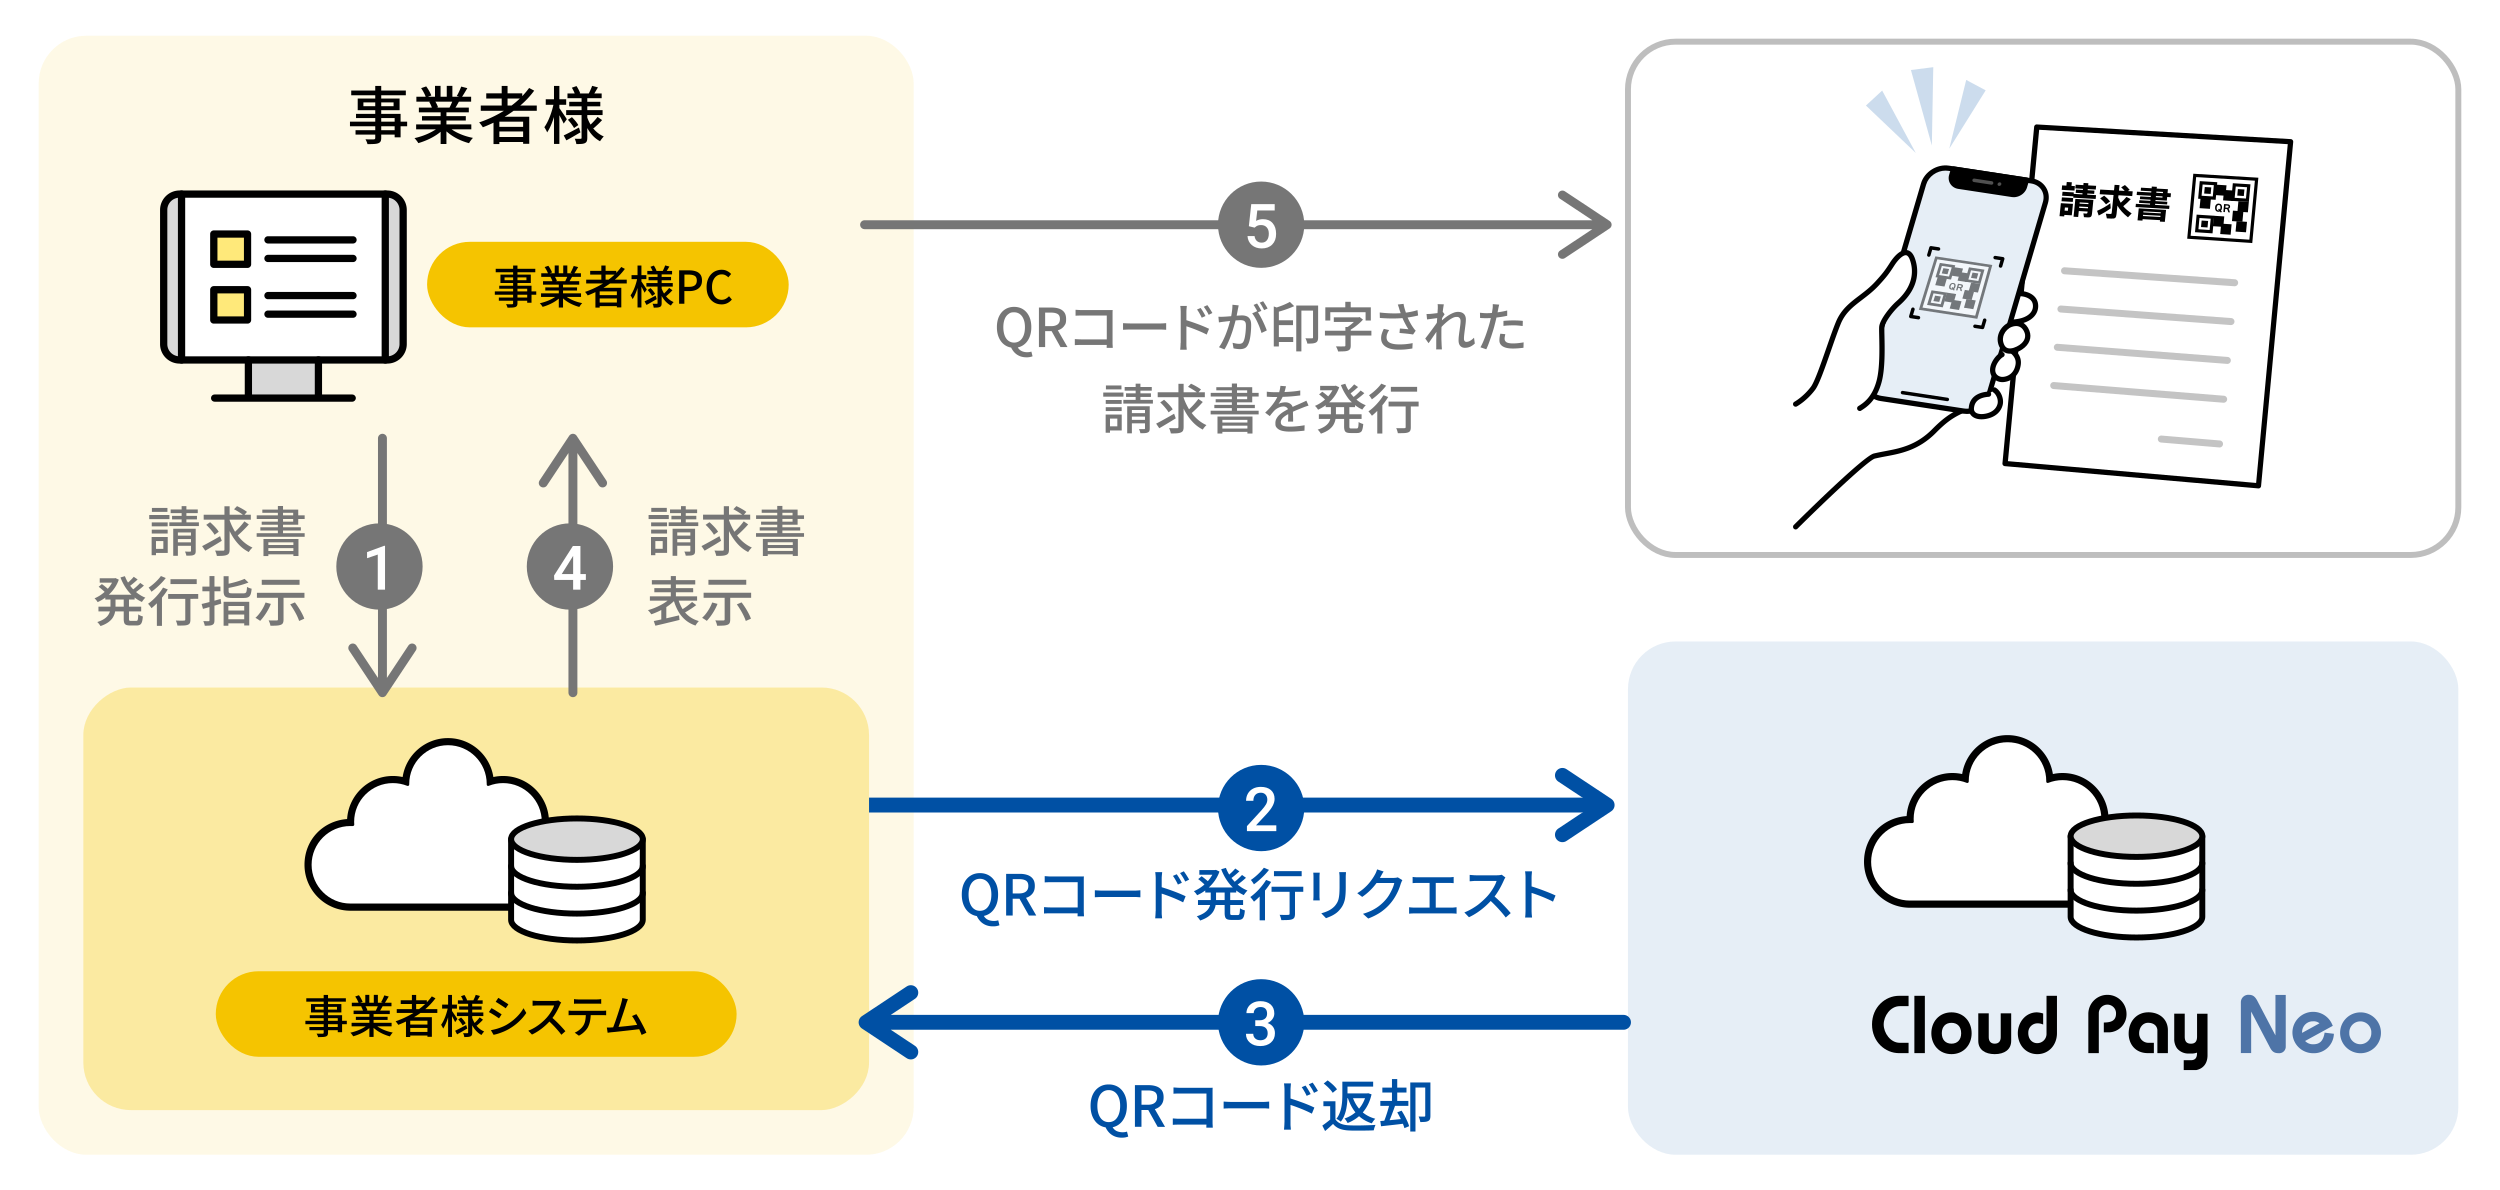 <svg xmlns="http://www.w3.org/2000/svg" data-name="レイヤー 1" viewBox="0 0 840 400"><rect width="294" height="376" x="13" y="12" rx="16" ry="16" style="fill:#f5c400;opacity:.1"/><rect width="142" height="264" x="89" y="170" rx="16" ry="16" style="fill:#f5c400;opacity:.3" transform="rotate(90 160 302)"/><rect width="279" height="172.47" x="547" y="14" rx="16" ry="16" style="fill:none;stroke:#bebebe;stroke-miterlimit:10;stroke-width:2px"/><path d="M117.59 40.88h19.21v1.55h-19.21zm.42-10.46h18.35v1.6h-18.35zm1.45 13.33h14.2v1.47h-14.2zm.17-5.48h14.97v7.88h-2v-6.49h-12.98v-1.39Zm.56-5.16h14.07v3.91h-14.07zm1.91 1.3v1.28h10.14v-1.28zm3.97-5.53h2.02v17.45c0 .53-.08.93-.23 1.2s-.41.47-.78.61q-.54.195-1.41.24c-.57.03-1.31.05-2.21.05-.04-.24-.13-.51-.26-.82s-.27-.57-.41-.8l1.16.03h1.01c.29 0 .5-.01.61-.01.2-.01.33-.06.4-.13s.11-.2.11-.4V28.87Zm21.48 13.61 1.6.74c-.66.71-1.46 1.39-2.39 2.02-.94.63-1.95 1.19-3.02 1.67-1.08.48-2.14.87-3.19 1.17-.1-.18-.22-.38-.37-.58s-.3-.4-.46-.6-.32-.36-.47-.5c1.05-.22 2.1-.53 3.15-.92q1.575-.585 2.94-1.35c1.365-.765 1.65-1.05 2.23-1.63Zm-7.73-.69h18.54v1.66h-18.54zm.08-9.3h18.4v1.66h-18.4zm.84 3.65h16.78v1.6h-16.78zm.76-6.53 1.7-.59c.35.46.69.98 1.01 1.55s.56 1.08.71 1.51l-1.81.65c-.13-.42-.34-.92-.65-1.51s-.63-1.13-.97-1.62Zm.29 9.41h14.72v1.47h-14.72zm2.42-4.79 1.91-.34c.22.32.43.69.63 1.09s.34.76.42 1.05l-1.99.38c-.07-.29-.2-.65-.38-1.06s-.38-.79-.59-1.12m1.95-5.38h1.87v4.41h-1.87zm1.89 8.07H150v11.45h-1.95zm2.46 5.52c.45.43.98.85 1.61 1.26.62.41 1.3.78 2.05 1.12.74.34 1.52.64 2.32.89.81.25 1.61.46 2.43.61-.14.14-.3.31-.47.52s-.34.43-.48.65c-.15.22-.27.43-.37.61-.83-.22-1.64-.5-2.46-.83q-1.215-.495-2.34-1.14c-.75-.43-1.45-.91-2.1-1.42q-.975-.765-1.71-1.65l1.53-.63Zm-.4-13.59H152v4.31h-1.89zm2.06 4.69 2.08.5c-.27.49-.53.96-.8 1.42s-.52.84-.76 1.17l-1.66-.48c.2-.38.4-.81.62-1.3s.39-.92.51-1.3Zm2.79-4.46 2.06.53c-.32.56-.66 1.12-1 1.68s-.65 1.04-.93 1.45l-1.62-.5c.18-.29.36-.63.55-1 .18-.37.36-.75.52-1.12s.31-.72.42-1.03Zm22.83.47 1.7.9a29.3 29.3 0 0 1-4.81 5.11 39 39 0 0 1-5.92 4.12c-2.11 1.2-4.29 2.22-6.53 3.08-.08-.15-.2-.33-.35-.54-.15-.2-.3-.41-.46-.61s-.3-.37-.43-.49c2.27-.77 4.45-1.72 6.53-2.86 2.09-1.13 4-2.44 5.75-3.91s3.25-3.07 4.52-4.81Zm-16.25 5.9h18.82v1.76h-18.82zm1.84-4.1h12.1v1.74h-12.1zm2.44 7.86h12.01v9.09h-2.06v-7.43h-7.98v7.52h-1.97zm1.09 3.4h9.66v1.55h-9.66zm0 3.42h9.66v1.68h-9.66zm1.66-17.16h1.97v7.54h-1.97zm17.52 5.65 1.16.4c-.15.83-.35 1.69-.59 2.58s-.5 1.78-.8 2.65-.61 1.67-.96 2.41c-.34.74-.7 1.38-1.06 1.91-.1-.27-.24-.57-.43-.9q-.285-.51-.51-.84c.34-.46.67-1.02 1-1.66s.63-1.33.91-2.07a28.5 28.5 0 0 0 1.29-4.49Zm-2.72-1.17h6.87v1.85h-6.87zm2.77-4.48h1.81v19.47h-1.81zm1.7 7.33c.13.14.31.39.55.75s.5.75.79 1.17.55.81.79 1.17.4.61.48.77l-1.05 1.45c-.13-.28-.29-.63-.5-1.04s-.44-.84-.68-1.28c-.25-.44-.48-.86-.69-1.25s-.4-.7-.54-.92l.86-.8Zm1.57 9.29c.66-.31 1.44-.7 2.35-1.18s1.83-.97 2.77-1.47l.5 1.62q-1.2.69-2.43 1.41c-.82.48-1.58.9-2.3 1.28l-.9-1.66Zm.82-8.49h12.24v1.66h-12.24zm.44-5.61h11.49V33h-11.49zm.13 8.85 1.37-.88c.41.39.81.84 1.22 1.33.41.5.71.94.92 1.33l-1.43.99c-.2-.38-.49-.83-.88-1.35-.39-.53-.79-1-1.2-1.42m.46-6.05h10.44v1.53h-10.44zm.88-4.73 1.57-.55c.25.38.49.79.72 1.24s.4.83.51 1.15l-1.68.63c-.08-.34-.23-.74-.45-1.21s-.44-.89-.68-1.27Zm3.28 3.03h1.91v13.8c0 .49-.06.87-.17 1.14s-.31.49-.61.64c-.32.15-.72.25-1.21.28-.48.03-1.05.05-1.69.05-.03-.25-.09-.56-.2-.91-.11-.36-.22-.65-.35-.89l1.19.03c.38 0 .64 0 .77-.01.14 0 .23-.03.28-.08.05-.06.07-.14.07-.25V32.5Zm1.81 6.7c.32.99.75 1.93 1.28 2.79a10.3 10.3 0 0 0 1.9 2.29c.74.66 1.56 1.18 2.47 1.58-.13.11-.27.26-.43.45s-.31.39-.46.59-.27.39-.37.56a9.6 9.6 0 0 1-2.49-1.92c-.74-.79-1.37-1.7-1.91-2.72s-.98-2.12-1.33-3.3l1.34-.31Zm1.72-10.36 1.97.52c-.28.46-.56.92-.83 1.38q-.405.69-.72 1.14l-1.55-.46c.2-.36.4-.79.62-1.28s.39-.92.51-1.3m1.84 10.44 1.51 1.07c-.45.5-.93 1-1.46 1.49s-1 .92-1.42 1.28l-1.3-.97c.28-.25.58-.54.91-.87s.65-.67.96-1.03.57-.68.8-.98Z"/><path d="M340.74 116.86c-1.13 0-2.13-.28-3-.85q-1.305-.84-2.04-2.4c-.49-1.04-.74-2.26-.74-3.68s.25-2.65.74-3.66q.735-1.515 2.04-2.34c.87-.55 1.87-.82 3-.82s2.14.27 3.01.82c.86.55 1.54 1.33 2.03 2.34s.74 2.23.74 3.66-.25 2.64-.74 3.68-1.17 1.84-2.03 2.4-1.87.85-3.01.85m0-1.75c.73 0 1.37-.21 1.92-.62s.97-1.01 1.27-1.79.45-1.7.45-2.77-.15-1.92-.45-2.67-.72-1.33-1.27-1.73q-.825-.6-1.92-.6c-1.095 0-1.37.2-1.92.6s-.97.98-1.26 1.73-.44 1.64-.44 2.67.15 1.99.44 2.77.71 1.38 1.26 1.79 1.18.62 1.92.62m4.15 4.95c-.88 0-1.66-.15-2.36-.46s-1.28-.73-1.76-1.26-.85-1.13-1.12-1.79l2.16-.2c.17.44.42.82.75 1.12s.72.52 1.16.66.91.21 1.4.21c.29 0 .55-.02.78-.05.23-.04.45-.09.64-.16l.4 1.58c-.22.1-.5.18-.86.25s-.76.11-1.19.11Zm4.19-3.45v-13.27h4.34c.91 0 1.73.12 2.45.37s1.29.65 1.71 1.21q.63.84.63 2.28c0 1.44-.21 1.69-.63 2.29s-.99 1.05-1.71 1.34-1.54.44-2.45.44h-2.25v5.35h-2.09Zm2.09-7.02h2c.96 0 1.69-.2 2.21-.6.51-.4.76-1 .76-1.79s-.25-1.36-.76-1.68-1.25-.48-2.21-.48h-2zm5.15 7.02-3.29-5.9 1.55-1.21 4.1 7.11zm4.83-2.67c.26.01.58.03.95.05s.75.04 1.13.04h9.68v1.87h-9.61c-.36 0-.74 0-1.15.02-.41.01-.74.03-1.01.05v-2.03Zm.22-9.86c.32.02.68.05 1.06.07s.73.04 1.03.04h9.73q.42 0 .66-.03c-.01.2-.02.45-.03.73v10.09c0 .31 0 .66.03 1.04s.03.67.04.87h-2.05c0-.2 0-.46.02-.77.01-.31.02-.62.02-.94v-9.16h-8.41c-.35 0-.73 0-1.13.02-.41.01-.73.03-.95.05v-2Zm15.97 4.5c.2.01.45.03.75.04.29.02.61.03.95.04s.67.02.98.02h9.79c.43 0 .82-.02 1.17-.04.35-.03.63-.05.85-.06v2.23c-.2-.01-.49-.03-.86-.05s-.76-.04-1.15-.04h-9.79c-.49 0-.98 0-1.48.03-.49.02-.89.04-1.21.06zm19.38 6.63v-10.4c0-.29-.02-.62-.04-1q-.045-.57-.12-1.02h2.21c-.02.29-.05.62-.09.98-.04.37-.05.71-.05 1.03v11.09c0 .28.02.56.05.85s.05.55.06.77h-2.2a22 22 0 0 0 .14-2.3Zm1.52-7.73c.59.17 1.25.38 1.97.62s1.46.51 2.21.78c.75.28 1.46.56 2.12.84.67.28 1.23.54 1.7.76l-.79 1.94c-.5-.26-1.07-.54-1.7-.82s-1.27-.55-1.94-.82q-.99-.39-1.92-.72c-.62-.22-1.17-.4-1.67-.56v-2.03Zm5.16-4.01c.17.23.35.5.56.82s.4.64.59.97.35.64.49.93l-1.26.56c-.16-.35-.32-.68-.49-.98-.17-.31-.34-.61-.52-.91s-.37-.59-.58-.86l1.21-.52Zm2.27-.94c.17.22.35.48.56.79.2.31.41.63.61.96s.38.63.52.89l-1.24.61c-.17-.35-.34-.67-.51-.97s-.36-.59-.55-.88-.39-.57-.59-.85l1.21-.56Zm3.7 3.89c.3.01.59.02.86.02s.57 0 .88-.02q.42-.015 1.05-.06c.43-.03.88-.07 1.37-.11s.97-.08 1.45-.13c.48-.04.93-.07 1.34-.1.41-.02.75-.04 1-.04.58 0 1.09.09 1.56.28.46.19.83.51 1.1.98s.41 1.12.41 1.96c0 .71-.03 1.47-.1 2.29s-.17 1.61-.32 2.36-.35 1.38-.6 1.88c-.29.62-.67 1.04-1.13 1.26-.47.22-1.01.32-1.64.32-.35 0-.72-.03-1.11-.08s-.73-.12-1.03-.19l-.31-1.87c.25.07.52.13.79.19.28.05.54.1.79.13s.46.04.63.04c.31 0 .59-.06.85-.17.25-.11.46-.34.63-.68.18-.38.33-.87.44-1.46s.2-1.22.26-1.89.09-1.32.09-1.94c0-.53-.07-.92-.22-1.17s-.35-.42-.63-.51-.61-.14-.99-.14c-.29 0-.68.02-1.18.06s-1.03.09-1.58.15c-.56.06-1.08.12-1.57.17s-.86.1-1.12.13c-.23.02-.52.06-.87.11s-.66.1-.91.14l-.18-1.94Zm6.84-3.83c-.05.18-.09.38-.13.61s-.09.44-.14.63c-.04.24-.09.54-.16.89s-.14.72-.21 1.1-.14.74-.23 1.09a59 59 0 0 1-1.07 3.87c-.23.75-.5 1.51-.79 2.29-.29.77-.61 1.53-.95 2.27s-.71 1.42-1.11 2.06l-1.85-.74c.42-.55.81-1.18 1.17-1.87.36-.7.69-1.41.99-2.15a37 37 0 0 0 1.42-4.2c.17-.62.3-1.15.4-1.59.17-.77.3-1.54.4-2.3q.15-1.155.15-2.16l2.11.22Zm6.19 1.96c.28.37.57.84.89 1.4q.48.84.93 1.77c.3.62.58 1.23.83 1.81s.45 1.08.59 1.5l-1.78.85c-.13-.48-.31-1.02-.53-1.62s-.47-1.21-.76-1.83c-.28-.62-.58-1.2-.9-1.75a10 10 0 0 0-.95-1.39l1.67-.74Zm-.03-2.57c.16.22.32.47.5.77s.35.6.52.9.31.57.43.81l-1.19.5c-.11-.24-.25-.51-.41-.81l-.51-.9c-.17-.3-.34-.56-.51-.79l1.17-.49Zm2.05-.76c.16.23.33.49.52.79s.38.6.55.89.32.55.42.77l-1.17.52c-.19-.38-.42-.81-.69-1.28s-.54-.87-.8-1.21l1.17-.49Zm3.57 1.74 1.71.63v12.82h-1.71zm5.41-1.52 1.44 1.42c-.56.26-1.18.52-1.84.77s-1.33.49-2.02.7c-.68.22-1.35.41-2 .59q-.075-.3-.24-.72c-.165-.42-.23-.51-.35-.7q.9-.285 1.83-.63c.93-.345 1.2-.47 1.75-.72s1.03-.49 1.42-.72Zm-4.6 6.17h5.65v1.64h-5.65zm0 5.65h5.72v1.66h-5.72zm6.75-10.6h6.53v1.69h-4.81v13.72h-1.73v-15.41Zm5.61 0h1.73v10.69c0 .44-.05.81-.16 1.1s-.32.51-.63.67c-.31.14-.7.24-1.17.28s-1.03.06-1.67.06c-.02-.17-.07-.36-.14-.58s-.15-.44-.24-.67-.18-.41-.26-.55c.48.01.93.02 1.36.02h.84c.14 0 .24-.03.29-.08s.07-.15.07-.28v-10.66Zm4.02 8.46h15.61v1.62h-15.61zm.12-7.85h15.3v4.43h-1.76v-2.81h-11.86v2.81h-1.67v-4.43Zm2.86 3.35h8.37v1.55h-8.37zm3.89 3.24h1.8v6.25c0 .47-.07.83-.21 1.1-.14.26-.39.47-.76.61-.36.13-.81.21-1.34.23s-1.19.04-1.95.04c-.02-.17-.08-.35-.16-.56s-.17-.41-.27-.61-.19-.38-.29-.54c.38 0 .76 0 1.14.02.38.01.71.02 1 0h.61c.17 0 .28-.03.34-.08s.09-.14.09-.26v-6.19Zm-.03-8.46h1.82v3.06h-1.82zm3.99 5.22h.45l.4-.09 1.1.85c-.38.44-.83.89-1.33 1.33s-1.04.87-1.59 1.27c-.56.4-1.12.75-1.68 1.03-.1-.14-.24-.31-.43-.5s-.35-.34-.47-.45c.46-.26.91-.58 1.36-.94s.87-.73 1.26-1.12c.39-.38.7-.73.94-1.04v-.34Zm7.59-1.62c1.06.12 2.06.2 3.02.25s1.87.06 2.72.04 1.63-.07 2.32-.14c.5-.06 1.02-.14 1.55-.23s1.05-.19 1.57-.31 1.02-.26 1.49-.41l.22 1.8c-.41.11-.85.21-1.34.31s-.98.19-1.49.27q-.75.12-1.44.21c-1.16.13-2.46.2-3.89.22-1.43.01-2.99-.05-4.7-.18l-.04-1.82Zm3.15 5.9c-.28.43-.49.85-.64 1.25s-.22.81-.22 1.23c0 .8.35 1.39 1.05 1.76s1.7.56 3 .58c.95.01 1.81-.02 2.59-.11.78-.08 1.49-.19 2.12-.32l-.09 1.8c-.54.1-1.2.19-1.99.28s-1.7.13-2.75.12c-1.18 0-2.2-.15-3.06-.44s-1.53-.73-2-1.3-.7-1.27-.7-2.1c0-.53.08-1.04.24-1.55s.38-1.04.66-1.6l1.78.4Zm3.42-7.05c-.06-.2-.13-.44-.22-.71s-.18-.54-.29-.82l1.94-.23c.06.4.15.82.27 1.27s.25.9.4 1.34c.14.44.28.86.41 1.26.28.76.62 1.51 1.02 2.26s.78 1.36 1.12 1.83c.13.19.27.38.41.56s.29.35.45.5l-.9 1.3c-.24-.06-.54-.11-.91-.16s-.76-.1-1.19-.14c-.43-.05-.85-.09-1.28-.13s-.81-.07-1.16-.11l.13-1.49c.32.02.67.05 1.03.08s.7.06 1.03.09c.32.03.59.06.79.08-.24-.37-.5-.8-.76-1.28q-.405-.72-.78-1.5c-.375-.78-.47-1.05-.67-1.58-.19-.5-.36-.96-.5-1.37s-.25-.76-.35-1.04Zm13.11 2.98c-.16.02-.38.05-.68.09s-.63.08-.99.13-.72.1-1.09.14c-.37.05-.71.1-1.03.14l-.18-1.84c.23.01.44.02.65 0 .2 0 .44-.01.7-.03s.58-.06.96-.1.77-.09 1.18-.14.79-.11 1.15-.18a7 7 0 0 0 .85-.21l.59.76c-.1.14-.21.32-.35.53s-.28.42-.41.64c-.14.22-.25.41-.35.58l-.77 2.86c-.2.31-.45.68-.75 1.12s-.6.89-.93 1.36c-.32.47-.65.94-.96 1.4q-.48.69-.87 1.23l-1.12-1.57c.22-.28.48-.61.78-1.01.31-.4.62-.82.95-1.26s.66-.89.98-1.33.62-.85.88-1.23.47-.69.63-.95l.05-.74.13-.41Zm-.18-3.18v-.72c0-.25-.03-.5-.06-.74l2.09.07c-.05.25-.11.64-.19 1.15s-.15 1.12-.22 1.8-.14 1.4-.21 2.16q-.105 1.14-.15 2.25c-.045 1.11-.05 1.43-.05 2.07v1.49c0 .48 0 .96.03 1.44.02.48.04 1 .06 1.55.01.16.03.35.04.58.02.23.03.45.04.64h-1.94c.02-.19.04-.4.04-.63v-2.14c0-.47.01-.97.02-1.48 0-.51.02-1.11.04-1.81 0-.28.01-.64.04-1.08.02-.44.05-.94.09-1.48s.07-1.09.11-1.64.07-1.07.1-1.57c.03-.49.06-.91.08-1.26s.04-.58.04-.68Zm12.44 11.77c-.46.44-.96.79-1.51 1.05s-1.16.39-1.84.39q-.96 0-1.53-.63c-.38-.42-.58-1.03-.58-1.84 0-.49.03-1.03.1-1.6.07-.58.14-1.16.23-1.75.08-.59.16-1.16.23-1.7s.11-1.02.11-1.44q0-.735-.36-1.08c-.36-.345-.58-.34-1.01-.34s-.89.13-1.4.4c-.52.26-1.04.61-1.58 1.05s-1.06.91-1.57 1.42q-.75.765-1.35 1.5l.02-2.21a17 17 0 0 1 2.05-1.87c.44-.35.92-.67 1.41-.97s1-.54 1.49-.73.97-.28 1.43-.28c.6 0 1.09.11 1.49.32.39.22.68.51.87.89s.29.82.29 1.32c0 .44-.03.95-.1 1.52s-.14 1.15-.22 1.75-.16 1.18-.22 1.75c-.07.57-.1 1.09-.1 1.56 0 .26.07.49.21.68s.34.29.62.29c.4 0 .81-.12 1.25-.37s.87-.59 1.3-1.03l.27 1.96Zm3.94-10.19c.7 0 1.43-.04 2.21-.11s1.58-.17 2.38-.31c.81-.13 1.59-.29 2.35-.49v1.78c-.75.17-1.53.31-2.36.43s-1.64.21-2.43.28-1.52.1-2.18.1c-.41 0-.78 0-1.12-.02-.34-.01-.68-.03-1.02-.05l-.04-1.76c.44.05.84.08 1.18.11.34.02.68.04 1.02.04Zm4.25-2.88c-.06.22-.12.48-.19.8q-.105.48-.15.75a99 99 0 0 1-.7 3.33c-.15.64-.3 1.25-.46 1.85-.16.64-.35 1.33-.58 2.07s-.47 1.5-.73 2.26-.52 1.48-.77 2.16c-.26.68-.51 1.27-.76 1.79l-1.96-.67c.26-.46.54-1.01.83-1.67.29-.65.57-1.36.85-2.11a54 54 0 0 0 1.38-4.29c.11-.42.22-.86.32-1.32.11-.46.21-.91.31-1.34s.17-.84.23-1.21c.06-.38.11-.69.14-.94.05-.29.08-.58.08-.88v-.74zm2.05 9.92c-.06.28-.11.55-.16.82s-.07.52-.07.75c0 .2.04.4.12.58s.22.35.41.5.48.26.85.34.84.13 1.41.13 1.19-.03 1.8-.1 1.21-.15 1.8-.26l-.05 1.82c-.5.06-1.05.12-1.65.17-.59.05-1.23.08-1.92.08-1.46 0-2.58-.23-3.36-.7-.77-.47-1.16-1.15-1.16-2.03 0-.38.03-.77.09-1.14.06-.38.13-.75.22-1.11l1.67.16Zm-.63-4.45q.735-.075 1.62-.12c.885-.045 1.17-.04 1.75-.04.53 0 1.06 0 1.59.03s1.05.06 1.56.12l-.05 1.73c-.46-.06-.95-.11-1.47-.16s-1.05-.07-1.59-.07c-.59 0-1.16.02-1.72.04q-.84.045-1.68.15v-1.67ZM370.69 131.9h6.79v1.37h-6.79zm.81 7.38h1.46v6.12h-1.46zm.03-4.89h5.35v1.31h-5.35zm0 2.43h5.35v1.31h-5.35zm.06-7.31h5.22v1.33h-5.22zm.68 9.77h4.63v5.35h-4.63v-1.37h3.15v-2.61h-3.15zm5.17-4.93h9.94v1.26h-9.94zm.45-4.32H387v1.24h-9.11zm.46 2.14h8.37v1.19h-8.37zm.4 4.34h6.89v1.24h-5.33v7.85h-1.57v-9.09Zm.68 2.31h6.1v1.17h-6.1zm0 2.26h6.1v1.15h-6.1zm2.15-12.16h1.6v6.5h-1.6zm3.15 7.59h1.58v7.43c0 .37-.04.67-.13.88-.09.22-.27.38-.55.5q-.375.18-.99.21c-.41.02-.9.03-1.48.03-.02-.2-.08-.44-.17-.7s-.19-.49-.3-.68c.38.01.74.02 1.07.02h.66c.12-.01.2-.04.24-.07s.06-.11.06-.22v-7.4Zm3.72 5.83c.52-.25 1.1-.56 1.76-.92s1.36-.75 2.1-1.16 1.47-.83 2.19-1.25l.56 1.55c-.94.59-1.9 1.18-2.88 1.76-.98.59-1.87 1.11-2.66 1.57l-1.06-1.55Zm.54-10.54h15.84v1.66h-15.84zm.84 3.42 1.3-.9c.36.31.73.66 1.11 1.04s.73.76 1.04 1.13q.48.57.75 1.05l-1.39 1.01c-.17-.31-.4-.66-.71-1.05s-.64-.79-1.01-1.2-.73-.77-1.09-1.08m6.12-6.27h1.75v14.47c0 .55-.07.97-.2 1.25s-.37.49-.7.62c-.34.16-.79.25-1.35.3-.56.04-1.25.06-2.05.04a5.5 5.5 0 0 0-.23-.88c-.11-.35-.24-.65-.37-.9l1.66.03h1.04c.17 0 .29-.03.35-.1s.1-.18.1-.35v-14.47Zm1.62 4.32q.51 1.545 1.26 3c.75 1.455 1.09 1.87 1.75 2.72s1.39 1.6 2.2 2.25c.8.65 1.67 1.19 2.59 1.59-.12.12-.26.26-.42.43a6 6 0 0 0-.82 1.08c-1.27-.65-2.41-1.51-3.41-2.58s-1.88-2.3-2.62-3.68-1.36-2.86-1.85-4.43l1.33-.38Zm5.08.76 1.49 1.04c-.4.46-.83.93-1.3 1.41-.47.49-.94.94-1.4 1.38-.47.43-.91.82-1.31 1.17l-1.22-.95c.4-.34.82-.74 1.29-1.2s.91-.94 1.35-1.45c.44-.5.81-.97 1.11-1.4Zm-3.48-4.05 1.01-1.06c.37.17.77.37 1.19.59.42.23.82.46 1.21.7.38.24.7.46.95.65l-1.08 1.22q-.345-.33-.9-.69c-.37-.25-.77-.5-1.18-.75s-.81-.47-1.2-.67Zm7.61 8.03h16.13v1.22h-16.13zm.02-6h16.11v1.22H406.8zm1.22 4.02h13.61v1.1h-13.61zm.67-5.94h12.06v5.09h-12.28v-1.04h10.58v-2.99h-10.37v-1.06Zm.4 9.86h11.75v5.71h-1.71v-4.59h-8.41v4.61h-1.64v-5.72Zm.84 2.03h9.83v1.04h-9.83zm0 2h9.83v1.13h-9.83zm3.98-15.12h1.73v9.92h-1.73zm18.18.92c-.07.35-.17.77-.3 1.27s-.31 1.06-.55 1.68c-.2.5-.45 1.02-.75 1.55-.29.53-.6 1.01-.91 1.44.2-.12.44-.22.71-.3s.55-.14.83-.18.54-.06.76-.06c.72 0 1.33.21 1.82.62s.74 1.01.74 1.79v.88c0 .35 0 .71.02 1.1l.03 1.13v.97h-1.71c.01-.23.02-.49.04-.8l.03-.96v-1.8c-.01-.54-.17-.93-.49-1.17a1.75 1.75 0 0 0-1.1-.36c-.54 0-1.08.13-1.61.38s-.99.56-1.38.92c-.25.25-.51.54-.78.86s-.55.68-.85 1.06l-1.55-1.15c.83-.78 1.53-1.52 2.11-2.23s1.05-1.38 1.43-2.02.68-1.25.89-1.83c.19-.49.35-.99.47-1.5s.19-.99.22-1.43l1.87.14Zm-6.44 1.82c.48.07 1.01.12 1.58.15.58.03 1.08.04 1.51.04.8 0 1.67-.02 2.61-.05.94-.04 1.88-.1 2.83-.18s1.86-.2 2.71-.36v1.67c-.64.08-1.31.16-2.03.23s-1.45.13-2.2.17c-.74.04-1.46.07-2.14.09s-1.31.03-1.87.03h-.89c-.34 0-.7-.02-1.06-.04-.37-.02-.72-.04-1.05-.05v-1.69Zm13.98 4.68c-.17.06-.36.13-.58.2s-.44.15-.66.23-.41.16-.59.23c-.61.24-1.32.53-2.13.86q-1.215.51-2.49 1.17c-.58.3-1.07.6-1.49.9s-.75.61-.98.94c-.23.32-.35.68-.35 1.06 0 .31.07.56.22.76.14.19.35.34.6.44.26.1.57.17.94.22s.78.06 1.23.06c.72 0 1.54-.04 2.45-.13.91-.08 1.76-.2 2.56-.34l-.05 1.82c-.43.05-.94.1-1.51.15-.58.05-1.17.1-1.77.13-.61.03-1.18.04-1.72.04-.9 0-1.71-.08-2.43-.25q-1.08-.255-1.71-.87c-.63-.615-.63-.99-.63-1.74 0-.59.13-1.12.41-1.59.27-.47.62-.9 1.06-1.29.44-.38.93-.74 1.47-1.06s1.07-.62 1.6-.88c.56-.3 1.09-.56 1.58-.78s.94-.42 1.37-.6.82-.36 1.2-.54a31 31 0 0 0 1.71-.79l.74 1.66Zm8.6-6.63h.31l.31-.07 1.13.54c-.31.9-.72 1.73-1.21 2.5s-1.06 1.47-1.69 2.11-1.3 1.2-2.01 1.69-1.44.91-2.2 1.24c-.11-.19-.26-.42-.47-.68-.2-.26-.4-.46-.58-.6.67-.28 1.33-.63 1.99-1.07s1.27-.94 1.84-1.49c.58-.56 1.09-1.16 1.53-1.82.44-.65.79-1.33 1.04-2.04v-.31Zm-1.04 6.32h1.69v3.1c0 .64-.06 1.27-.17 1.89s-.34 1.22-.68 1.8-.85 1.12-1.52 1.62-1.57.95-2.68 1.33c-.07-.13-.17-.29-.3-.46s-.26-.34-.4-.5a3.6 3.6 0 0 0-.39-.39c.98-.32 1.78-.69 2.38-1.1s1.05-.85 1.34-1.31c.29-.47.49-.94.58-1.43.1-.49.14-.98.14-1.47v-3.08Zm-4.05 3.22h14.36v1.58h-14.36zm.07-6.67 1.08-.9c.25.17.52.37.81.59s.56.45.82.67.47.41.64.59l-1.12 1.01a9 9 0 0 0-.61-.61c-.25-.23-.52-.46-.8-.7s-.55-.46-.82-.65m.36-2.87h5.26v1.48h-5.26zm1.87 5.53h9.86v1.62h-9.86zm6.59-6.23c.4 1.06.93 2.05 1.61 3 .68.94 1.46 1.78 2.35 2.5.89.73 1.86 1.3 2.92 1.72-.13.11-.27.25-.41.42s-.29.35-.42.53c-.14.18-.25.35-.33.5q-1.65-.75-3.03-1.98c-1.38-1.23-1.73-1.75-2.43-2.82s-1.29-2.21-1.75-3.45l1.51-.43Zm-.4 7.09h1.76v7.22c0 .3.04.49.12.58s.26.13.55.13h1.76c.18 0 .31-.05.4-.16s.15-.32.19-.63.07-.77.09-1.39c.19.14.44.28.74.4.3.13.57.22.81.28q-.09 1.17-.3 1.83c-.21.66-.35.75-.63.93q-.42.27-1.14.27h-2.2c-.58 0-1.02-.07-1.33-.2s-.53-.36-.65-.69-.18-.78-.18-1.34v-7.22Zm3.37-6.89 1.31.9c-.47.44-.97.89-1.51 1.33s-1.03.82-1.48 1.12l-1.03-.79c.29-.22.6-.47.94-.77s.66-.6.97-.92.58-.61.79-.87Zm2.16 2.05 1.26.9c-.49.46-1.03.92-1.61 1.38s-1.11.85-1.59 1.18l-1.04-.81q.465-.33 1.02-.78c.555-.45.72-.62 1.07-.95s.65-.63.9-.91Zm7.67 1.59 1.6.61c-.46.78-.99 1.55-1.6 2.32s-1.25 1.49-1.91 2.18c-.66.68-1.31 1.28-1.96 1.8-.07-.12-.18-.27-.32-.46s-.29-.37-.44-.56-.29-.33-.41-.44c.61-.43 1.23-.94 1.85-1.53s1.2-1.22 1.75-1.89 1.03-1.35 1.44-2.03m-.72-3.89 1.64.68c-.41.54-.88 1.09-1.42 1.65s-1.1 1.09-1.67 1.6-1.15.96-1.71 1.36c-.07-.13-.17-.29-.28-.46s-.23-.34-.35-.51-.23-.31-.34-.41a18.5 18.5 0 0 0 3.01-2.56c.46-.48.83-.93 1.13-1.35Zm-1.35 7.76 1.49-1.49.22.09v10.4h-1.71zm3.8-1.71h10.1v1.62h-10.1zm.77-4.97h8.82v1.62h-8.82zm4.97 5.47h1.73v8.1c0 .49-.06.87-.19 1.14s-.36.47-.71.6c-.34.13-.78.21-1.34.23s-1.26.04-2.12.04c-.04-.24-.1-.52-.21-.85-.1-.32-.21-.61-.33-.85l1.15.03h.97c.27 0 .47 0 .58-.02.18 0 .3-.03.37-.08s.1-.15.1-.28v-8.08Z" style="fill:#767676"/><path d="M329.26 307.88c-1.19 0-2.25-.3-3.16-.89s-1.64-1.44-2.16-2.54-.78-2.39-.78-3.88.26-2.8.78-3.87 1.24-1.89 2.16-2.47 1.97-.86 3.16-.86 2.26.29 3.17.86c.91.58 1.63 1.4 2.15 2.47s.78 2.36.78 3.87-.26 2.79-.78 3.88-1.23 1.94-2.15 2.54-1.97.89-3.17.89m0-1.85c.77 0 1.45-.22 2.02-.65.58-.44 1.02-1.07 1.34-1.89s.48-1.8.48-2.93-.16-2.03-.48-2.82-.76-1.4-1.34-1.82-1.25-.64-2.02-.64-1.45.21-2.02.64c-.58.42-1.02 1.03-1.33 1.82s-.47 1.73-.47 2.82.15 2.1.47 2.93c.31.82.75 1.45 1.33 1.89s1.25.65 2.02.65m4.39 5.23q-1.38 0-2.49-.48c-.73-.32-1.36-.77-1.86-1.33-.51-.56-.9-1.19-1.18-1.89l2.28-.21a3.03 3.03 0 0 0 2.02 1.87 5.3 5.3 0 0 0 2.31.16c.25-.04.47-.09.67-.17l.42 1.67c-.23.1-.53.19-.91.27s-.8.11-1.25.11Zm4.41-3.65v-14h4.58q1.44 0 2.58.39c.76.26 1.36.68 1.81 1.27s.67 1.39.67 2.4-.22 1.78-.67 2.41-1.04 1.1-1.81 1.42c-.76.31-1.62.47-2.58.47h-2.38v5.64zm2.21-7.41h2.11c1.01 0 1.79-.21 2.33-.64s.81-1.05.81-1.89-.27-1.44-.81-1.78-1.31-.5-2.33-.5h-2.11zm5.43 7.41-3.48-6.23 1.63-1.27 4.33 7.51h-2.49Zm5.09-2.81c.28.01.61.03 1.01.06.39.03.79.04 1.2.04h10.22v1.97h-10.15c-.38 0-.79 0-1.22.02-.43.01-.79.03-1.06.06zm.23-10.42c.34.03.72.05 1.12.08s.77.04 1.08.04h10.27c.3 0 .53-.02.69-.03-.01.21-.02.47-.03.77v10.65c0 .33 0 .69.03 1.09.02.4.03.71.05.92h-2.17c0-.22 0-.49.02-.81.01-.32.02-.66.02-1v-9.67h-8.87c-.37 0-.77 0-1.2.02-.43.01-.77.03-1.01.06v-2.11Zm16.84 4.75c.22.01.48.03.79.05s.65.03 1.01.05c.36.01.71.02 1.04.02h10.34c.46 0 .87-.02 1.24-.05s.67-.05.89-.07v2.36c-.22-.01-.52-.03-.91-.06s-.8-.04-1.22-.04H370.7c-.52 0-1.04 0-1.56.03-.52.02-.94.04-1.27.07v-2.36Zm20.46 7v-10.98c0-.3-.02-.66-.05-1.05-.03-.4-.07-.76-.12-1.07h2.34c-.03.3-.06.65-.1 1.04s-.06.75-.06 1.09v11.7c0 .29.03.59.06.89s.05.58.07.82h-2.32c.04-.34.07-.74.1-1.2s.05-.87.05-1.23Zm1.59-8.15c.62.18 1.31.4 2.08.65.77.26 1.55.54 2.34.83s1.54.59 2.24.88q1.05.45 1.8.81l-.84 2.05q-.795-.42-1.8-.87c-.67-.3-1.35-.59-2.04-.86-.7-.28-1.37-.53-2.02-.76s-1.24-.42-1.76-.59v-2.15Zm5.46-4.24c.18.24.37.53.59.87.21.34.42.68.63 1.03.2.35.37.67.51.98l-1.33.59c-.16-.37-.34-.71-.51-1.04-.18-.32-.36-.64-.55-.96a10 10 0 0 0-.61-.91l1.27-.55Zm2.39-.99c.18.23.37.51.59.84s.43.67.65 1.02.4.66.55.94l-1.31.65c-.18-.37-.36-.71-.54-1.03s-.38-.63-.58-.93-.41-.6-.63-.89l1.27-.59Zm10.14-.4h.32l.32-.08 1.2.57c-.33.95-.76 1.83-1.28 2.64-.53.81-1.12 1.55-1.79 2.22s-1.37 1.27-2.12 1.79-1.52.96-2.32 1.31c-.11-.2-.28-.44-.49-.71-.22-.27-.42-.48-.61-.64.71-.29 1.41-.67 2.1-1.13s1.34-.99 1.95-1.58 1.15-1.23 1.61-1.92c.47-.69.84-1.41 1.1-2.16v-.32Zm-1.1 6.67h1.79v3.27c0 .67-.06 1.34-.18 1.99-.12.66-.36 1.29-.72 1.9s-.9 1.18-1.61 1.71-1.65 1-2.83 1.41c-.08-.14-.18-.3-.31-.48s-.27-.36-.42-.53-.28-.31-.41-.41c1.04-.34 1.87-.73 2.51-1.16.63-.43 1.1-.89 1.42-1.39.31-.49.52-1 .62-1.51s.15-1.03.15-1.55v-3.25Zm-4.28 3.4h15.16v1.67h-15.16zm.08-7.05 1.14-.95c.27.18.55.39.85.63s.59.48.86.7.5.44.67.63l-1.18 1.06c-.16-.19-.38-.4-.65-.65-.27-.24-.55-.49-.85-.74s-.59-.48-.86-.68Zm.38-3.02h5.55v1.56h-5.55zm1.98 5.84h10.41v1.71h-10.41zm6.95-6.58c.42 1.11.98 2.17 1.7 3.16.72 1 1.54 1.87 2.48 2.64s1.96 1.37 3.08 1.81c-.14.11-.28.26-.44.45-.15.18-.3.37-.45.56s-.26.37-.35.53c-1.17-.53-2.23-1.23-3.2-2.09s-1.82-1.85-2.56-2.97-1.36-2.33-1.85-3.64l1.6-.46Zm-.42 7.49h1.86v7.62c0 .32.04.52.12.61s.28.13.58.13h1.86c.19 0 .33-.06.43-.17.09-.11.16-.33.2-.66s.07-.82.1-1.46c.2.15.46.29.78.43.32.13.6.23.85.29-.06.82-.17 1.47-.31 1.93-.15.46-.37.79-.67.98s-.7.29-1.21.29h-2.32q-.915 0-1.41-.21c-.33-.14-.56-.38-.68-.73-.13-.35-.19-.82-.19-1.42v-7.62Zm3.55-7.28 1.39.95c-.49.47-1.03.94-1.6 1.41s-1.09.86-1.56 1.18l-1.08-.84q.45-.345.99-.81c.35-.31.7-.63 1.03-.97.33-.33.61-.64.84-.92Zm2.28 2.17 1.33.95c-.52.48-1.09.97-1.7 1.45-.61.49-1.18.9-1.68 1.25l-1.1-.85c.33-.23.69-.5 1.07-.83.39-.32.76-.66 1.13-1.01s.68-.67.95-.96m8.09 1.67 1.69.65c-.48.82-1.04 1.64-1.69 2.45s-1.32 1.58-2.01 2.3-1.39 1.36-2.07 1.9c-.08-.13-.19-.29-.34-.49s-.31-.39-.47-.59-.3-.35-.43-.47c.65-.46 1.29-1 1.95-1.62s1.27-1.29 1.85-2 1.09-1.42 1.52-2.15Zm-.76-4.11 1.73.72q-.645.855-1.5 1.74c-.57.59-1.16 1.15-1.77 1.69s-1.21 1.02-1.8 1.43c-.08-.14-.17-.3-.29-.48s-.24-.36-.37-.54a5 5 0 0 0-.36-.44c.53-.35 1.07-.77 1.62-1.24s1.07-.96 1.55-1.46c.48-.51.88-.98 1.2-1.42Zm-1.42 8.19 1.58-1.58.23.09v10.98h-1.8v-9.5Zm4.01-1.8h10.66v1.71h-10.66zm.81-5.25h9.31v1.71h-9.31zm5.25 5.78h1.82v8.55c0 .52-.07.92-.2 1.21s-.38.5-.75.64c-.36.14-.83.22-1.42.25s-1.33.04-2.23.04c-.04-.25-.11-.55-.22-.89s-.22-.64-.35-.89l1.22.03h1.03c.3 0 .49 0 .61-.02q.285 0 .39-.09c.07-.06.1-.15.1-.29v-8.53Zm10.13-5.26c-.01.19-.03.41-.05.65s-.03.49-.03.76v6.37c0 .24 0 .51.03.81.02.3.04.54.05.73h-2.18c.01-.15.03-.38.05-.68s.03-.58.03-.86v-6.37c0-.18 0-.41-.02-.69s-.03-.52-.06-.71h2.18Zm8.82-.16c-.01.24-.03.51-.05.8s-.03.61-.03.95v3.38q0 1.62-.12 2.79c-.12 1.17-.21 1.46-.39 2.02q-.27.84-.66 1.5c-.26.44-.57.85-.92 1.25-.41.48-.87.9-1.41 1.26q-.795.54-1.62.9c-.54.24-1.05.44-1.52.61l-1.58-1.65q1.35-.345 2.52-.93c.78-.39 1.46-.91 2.04-1.54.33-.39.6-.79.81-1.18s.37-.83.47-1.31c.11-.48.18-1.03.23-1.65.04-.62.07-1.35.07-2.19v-3.27c0-.34-.01-.66-.04-.95s-.05-.56-.08-.8h2.26Zm12.65-.22c-.19.28-.38.58-.56.91s-.33.59-.43.78c-.39.72-.89 1.49-1.49 2.3a19.7 19.7 0 0 1-4.72 4.54l-1.67-1.25c.82-.49 1.56-1.02 2.2-1.58q.975-.84 1.68-1.68c.48-.56.88-1.11 1.23-1.62s.63-.99.86-1.41c.11-.19.24-.45.38-.79.14-.33.25-.64.32-.92zm6.29 2.92c-.1.15-.2.34-.28.55-.09.22-.17.42-.25.61-.17.61-.4 1.28-.7 2.01s-.68 1.49-1.12 2.25c-.44.77-.95 1.5-1.52 2.19-.87 1.08-1.92 2.05-3.12 2.93q-1.815 1.305-4.47 2.34l-1.77-1.58c1.23-.37 2.31-.79 3.24-1.28s1.75-1.02 2.47-1.61 1.35-1.2 1.91-1.86c.48-.54.92-1.15 1.3-1.82s.72-1.33 1.01-2c.29-.66.48-1.26.58-1.79h-6.76l.72-1.71h5.79c.27 0 .53-.02.78-.05s.47-.08.65-.14l1.56.95Zm2.27 9.08c.29.04.59.07.89.09s.6.04.87.04h12.54c.3 0 .6-.02.87-.05.28-.03.54-.06.78-.08v2.18c-.27-.04-.56-.06-.87-.08-.32-.01-.58-.02-.78-.02h-12.54c-.28 0-.57 0-.86.02-.3.01-.6.04-.9.08zm1.18-10.18q.375.06.87.09c.495.03.6.03.82.03h10.39c.29 0 .59 0 .88-.03.3-.02.57-.05.83-.09v2.09c-.27-.02-.55-.04-.85-.06-.3-.01-.59-.02-.86-.02h-10.39c-.22 0-.49 0-.82.02q-.495.015-.87.06zm5.7 11.4v-10.22h2.07v10.22zm25.49-11.23c-.08.09-.17.23-.28.44-.11.2-.2.39-.27.55-.27.61-.59 1.29-.98 2.03s-.82 1.49-1.31 2.23-1 1.42-1.53 2.02q-1.05 1.2-2.31 2.34t-2.67 2.1c-.94.64-1.91 1.19-2.91 1.66l-1.54-1.61q1.545-.615 2.97-1.5c1.425-.885 1.85-1.25 2.67-1.96s1.54-1.41 2.17-2.11c.43-.48.85-1.02 1.25-1.61.41-.59.77-1.18 1.08-1.78.32-.59.54-1.14.68-1.63h-6.97c-.24 0-.5 0-.79.03q-.42.03-.78.06c-.23.02-.4.03-.5.03v-2.15c.13.01.32.03.57.05s.52.04.8.06.51.03.7.03h7.05c.35 0 .68-.02.97-.06s.52-.08.68-.13l1.23.91Zm-4.12 6.02c.51.42 1.04.89 1.6 1.41s1.1 1.05 1.63 1.61c.53.55 1.03 1.08 1.49 1.59q.69.765 1.17 1.35l-1.67 1.48c-.47-.63-1.01-1.3-1.62-1.99-.61-.7-1.25-1.4-1.94-2.1-.68-.7-1.37-1.36-2.05-1.97l1.39-1.37Zm10.87 5.02v-10.98c0-.3-.01-.66-.04-1.05s-.07-.76-.13-1.07h2.34c-.03.3-.05.65-.09 1.04-.03.39-.05.75-.05 1.08v10.98c0 .2 0 .45.02.74.01.29.03.59.06.88s.05.57.08.81h-2.34c.05-.33.09-.72.11-1.19s.04-.88.04-1.24m1.6-8.15c.62.18 1.32.4 2.09.66s1.55.54 2.34.84 1.53.59 2.24.88 1.31.56 1.81.8l-.86 2.07c-.53-.29-1.13-.59-1.8-.88-.67-.3-1.35-.59-2.04-.86-.7-.28-1.37-.53-2.02-.76s-1.24-.42-1.76-.59v-2.15Zm-141.65 81.17c-1.19 0-2.25-.3-3.16-.89s-1.64-1.44-2.16-2.54-.78-2.39-.78-3.88.26-2.8.78-3.87 1.24-1.89 2.16-2.47 1.97-.86 3.16-.86 2.26.29 3.17.86c.91.58 1.63 1.4 2.15 2.47s.78 2.36.78 3.87-.26 2.79-.78 3.88-1.23 1.94-2.15 2.54-1.97.89-3.17.89m0-1.85c.77 0 1.45-.22 2.02-.65.58-.44 1.02-1.07 1.34-1.89s.48-1.8.48-2.93-.16-2.03-.48-2.82-.76-1.4-1.34-1.82-1.25-.64-2.02-.64-1.45.21-2.02.64c-.58.42-1.02 1.03-1.33 1.82s-.47 1.73-.47 2.82.15 2.1.47 2.93c.31.82.75 1.45 1.33 1.89s1.25.65 2.02.65m4.39 5.23q-1.38 0-2.49-.48c-.73-.32-1.36-.77-1.86-1.33-.51-.56-.9-1.19-1.18-1.89l2.28-.21a3.03 3.03 0 0 0 2.02 1.87 5.3 5.3 0 0 0 2.31.16c.25-.04.47-.09.67-.17l.42 1.67c-.23.1-.53.19-.91.27s-.8.11-1.25.11Zm4.41-3.65v-14h4.58q1.44 0 2.58.39c.76.26 1.36.68 1.81 1.27s.67 1.39.67 2.4-.22 1.78-.67 2.41-1.04 1.1-1.81 1.42c-.76.31-1.62.47-2.58.47h-2.38v5.64zm2.21-7.41h2.11c1.01 0 1.79-.21 2.33-.64s.81-1.05.81-1.89-.27-1.44-.81-1.78-1.31-.5-2.33-.5h-2.11zm5.43 7.41-3.48-6.23 1.63-1.27 4.33 7.51h-2.49Zm5.09-2.81c.28.01.61.03 1.01.06.39.03.79.04 1.2.04h10.22v1.97h-10.15c-.38 0-.79 0-1.22.02-.43.01-.79.03-1.06.06zm.23-10.42c.34.03.72.05 1.12.08s.77.04 1.08.04h10.27c.3 0 .53-.02.69-.03-.01.21-.02.47-.03.77v10.65c0 .33 0 .69.03 1.09.02.4.03.71.05.92h-2.17c0-.22 0-.49.02-.81.01-.32.02-.66.02-1v-9.67h-8.87c-.37 0-.77 0-1.2.02-.43.01-.77.03-1.01.06v-2.11Zm16.84 4.75c.22.01.48.03.79.05s.65.03 1.01.05c.36.01.71.02 1.04.02h10.34c.46 0 .87-.02 1.24-.05s.67-.05.89-.07v2.36c-.22-.01-.52-.03-.91-.06s-.8-.04-1.22-.04h-10.34c-.52 0-1.04 0-1.56.03-.52.02-.94.04-1.27.07v-2.36Zm20.46 7v-10.98c0-.3-.02-.66-.05-1.05-.03-.4-.07-.76-.12-1.07h2.34c-.03.3-.06.65-.09 1.04s-.06.75-.06 1.09v11.7c0 .29.03.59.06.89s.05.58.07.82h-2.32c.04-.34.07-.74.1-1.2s.05-.87.05-1.23Zm1.59-8.15c.62.18 1.31.4 2.08.65.77.26 1.54.54 2.34.83s1.54.59 2.24.88c.7.3 1.3.57 1.79.81l-.84 2.05c-.53-.28-1.13-.57-1.79-.87-.67-.3-1.35-.59-2.04-.86s-1.37-.53-2.02-.76-1.24-.42-1.76-.59v-2.15Zm5.46-4.24c.18.24.37.53.59.87.21.34.42.68.63 1.03.2.35.37.67.51.98l-1.33.59c-.17-.37-.34-.71-.51-1.04-.18-.32-.36-.64-.55-.96a10 10 0 0 0-.61-.91l1.27-.55Zm2.39-.99c.18.23.37.51.59.84.21.33.43.67.65 1.02s.4.66.55.94l-1.31.65c-.18-.37-.36-.71-.54-1.03s-.38-.63-.58-.93-.41-.6-.63-.89l1.27-.59Zm7.68 12.35c.43.66 1.04 1.15 1.82 1.47s1.72.5 2.79.54c.54.03 1.19.04 1.95.05.75 0 1.55 0 2.38-.02s1.65-.04 2.44-.07c.79-.02 1.49-.06 2.08-.11-.06.14-.14.32-.22.54s-.16.45-.22.67-.11.44-.15.63c-.54.03-1.18.04-1.9.06l-2.24.03h-2.24c-.72 0-1.36-.02-1.9-.05-1.23-.05-2.28-.24-3.14-.57-.87-.33-1.62-.87-2.25-1.63-.42.39-.85.79-1.28 1.18-.44.39-.9.8-1.4 1.21l-.93-1.84c.43-.29.89-.62 1.37-.99s.94-.73 1.39-1.1zm0-6.08v6.86h-1.77v-5.19h-2.28v-1.67zm-3.95-5.95 1.33-1.06c.38.28.78.59 1.19.94s.79.7 1.13 1.06.61.69.82 1l-1.44 1.18c-.18-.3-.43-.64-.76-1.02-.33-.37-.69-.74-1.09-1.11s-.79-.7-1.17-.99Zm6.25-.64h1.75v4.43c0 .68-.03 1.42-.08 2.2s-.16 1.58-.31 2.39-.38 1.6-.68 2.37-.7 1.46-1.18 2.08c-.1-.1-.24-.21-.42-.34s-.36-.25-.56-.37-.36-.21-.5-.28q.69-.87 1.08-1.89c.27-.68.46-1.38.6-2.1.13-.72.22-1.43.26-2.13s.06-1.35.06-1.96v-4.41Zm8.03 3.95h.34l.32-.06 1.14.38c-.29 1.28-.69 2.43-1.21 3.45a13 13 0 0 1-1.81 2.72q-1.05 1.185-2.31 2.04c-.84.57-1.75 1.05-2.71 1.43-.08-.15-.17-.32-.29-.51s-.24-.37-.37-.55-.25-.33-.38-.46c.86-.29 1.68-.68 2.45-1.17s1.48-1.08 2.12-1.77 1.19-1.47 1.65-2.35q.69-1.305 1.05-2.85v-.3Zm-7.16-3.95h9.5v1.67h-9.5zm.19 3.95h7.41V369h-7.41zm2.39 1.12c.58 1.81 1.51 3.36 2.77 4.66 1.27 1.29 2.89 2.2 4.86 2.74-.13.13-.26.28-.41.46s-.28.37-.42.56c-.13.19-.24.37-.33.53-1.38-.44-2.59-1.06-3.62-1.86s-1.92-1.76-2.65-2.89-1.33-2.4-1.79-3.82l1.58-.38Zm9.31 8.17c.67-.05 1.44-.12 2.3-.2s1.78-.17 2.75-.27c.97-.09 1.94-.19 2.92-.29l.06 1.62c-1.38.18-2.75.34-4.12.49s-2.58.29-3.65.4l-.25-1.75Zm.02-6.76h9.42v1.67h-9.42zm.68-4.47h8.11v1.65h-8.11zm2.39 5.49 1.9.55a93 93 0 0 1-1.56 4.18q-.405 1.005-.78 1.77l-1.46-.49c.23-.53.46-1.15.7-1.84.24-.7.47-1.41.68-2.14.22-.73.39-1.4.51-2.02Zm.84-8.36h1.77v8.23h-1.77zm1.78 11.18 1.46-.57c.34.53.68 1.11 1.02 1.75.34.63.64 1.25.91 1.85s.47 1.14.6 1.62l-1.58.66q-.195-.705-.57-1.62t-.87-1.89c-.32-.65-.65-1.26-.98-1.81Zm4.37-10.04h5.87v1.69h-4.12v14.8h-1.75zm5.02 0h1.75v11.19c0 .44-.05.81-.14 1.09-.1.29-.29.51-.6.67-.28.15-.64.25-1.07.29q-.66.06-1.59.06-.045-.27-.12-.6c-.06-.22-.13-.45-.21-.67a6 6 0 0 0-.24-.59l1.17.03c.36.01.6 0 .73 0s.21-.03.26-.08c.04-.05.07-.13.07-.25V363.7Z" style="fill:#0050a4"/><path d="M50.14 173.05h6.79v1.37h-6.79zm.81 7.38h1.46v6.12h-1.46zm.04-4.9h5.35v1.31h-5.35zm0 2.43h5.35v1.31h-5.35zm.05-7.3h5.22v1.33h-5.22zm.69 9.77h4.63v5.35h-4.63v-1.37h3.15v-2.61h-3.15zm5.16-4.93h9.94v1.26h-9.94zm.45-4.32h9.11v1.24h-9.11zm.47 2.14h8.37v1.19h-8.37zm.4 4.34h6.89v1.24h-5.33v7.85H58.2v-9.09Zm.68 2.3h6.1v1.17h-6.1zm0 2.27h6.1v1.15h-6.1zm2.14-12.17h1.6v6.5h-1.6zm3.15 7.6h1.58v7.43c0 .37-.04.67-.13.88-.09.22-.27.38-.55.5q-.375.18-.99.21c-.41.02-.9.03-1.48.03-.02-.2-.08-.44-.17-.7s-.19-.49-.3-.68c.38.01.74.02 1.07.02h.66c.12-.01.2-.04.24-.07s.06-.11.06-.22v-7.4Zm3.72 5.83c.52-.25 1.1-.56 1.76-.92s1.36-.75 2.1-1.16 1.47-.83 2.19-1.25l.56 1.55c-.94.59-1.9 1.18-2.88 1.76s-1.87 1.11-2.66 1.57l-1.06-1.55Zm.54-10.55h15.84v1.66H68.44zm.85 3.42 1.3-.9c.36.31.73.66 1.11 1.04s.73.76 1.04 1.13q.48.57.75 1.05l-1.39 1.01c-.17-.31-.4-.66-.71-1.05s-.64-.79-1.01-1.2-.73-.77-1.09-1.08m6.12-6.26h1.75v14.47c0 .55-.07.97-.2 1.25s-.37.49-.7.62c-.34.16-.79.25-1.35.3-.56.04-1.25.06-2.05.04a5.5 5.5 0 0 0-.23-.88c-.11-.35-.24-.65-.37-.9l1.66.03h1.04c.17 0 .29-.03.35-.1.07-.07.1-.18.1-.35v-14.47Zm1.62 4.32q.51 1.545 1.26 3c.75 1.455 1.09 1.87 1.75 2.72s1.39 1.6 2.2 2.25c.8.65 1.67 1.18 2.59 1.59-.12.12-.26.26-.42.43a6 6 0 0 0-.82 1.08c-1.27-.65-2.41-1.51-3.41-2.58s-1.88-2.3-2.62-3.68-1.36-2.86-1.85-4.43l1.33-.38Zm5.08.75 1.49 1.04c-.4.46-.83.93-1.3 1.41-.47.49-.94.94-1.4 1.38-.47.43-.91.82-1.31 1.17l-1.22-.95c.4-.34.82-.74 1.29-1.2s.91-.94 1.35-1.45c.44-.5.81-.97 1.11-1.4Zm-3.48-4.05 1.01-1.06c.37.17.77.37 1.19.59.42.23.82.46 1.21.7.38.24.7.46.95.65l-1.08 1.22q-.345-.33-.9-.69c-.37-.25-.77-.5-1.18-.75s-.81-.47-1.2-.67Zm7.61 8.03h16.13v1.22H86.24zm.02-5.99h16.11v1.22H86.26zm1.22 4.01h13.61v1.1H87.48zm.67-5.94h12.06v5.09H87.93v-1.04h10.58v-2.99H88.14v-1.06Zm.39 9.87h11.75v5.71h-1.71v-4.59h-8.41v4.61h-1.64v-5.72Zm.85 2.03h9.83v1.04h-9.83zm0 2h9.83v1.13h-9.83zm3.98-15.12h1.73v9.92h-1.73zm-55.2 24.29h.31l.31-.07 1.13.54c-.31.9-.72 1.73-1.21 2.5-.5.77-1.06 1.47-1.69 2.11s-1.3 1.2-2.01 1.69-1.44.91-2.2 1.24c-.11-.19-.26-.42-.47-.67s-.4-.46-.58-.6c.67-.28 1.33-.63 1.99-1.07.65-.44 1.27-.94 1.84-1.49.58-.56 1.09-1.16 1.53-1.82.44-.65.79-1.33 1.04-2.04v-.31Zm-1.04 6.32h1.69v3.1c0 .64-.06 1.27-.17 1.89s-.34 1.22-.68 1.8-.85 1.12-1.52 1.62-1.57.95-2.68 1.33c-.07-.13-.17-.29-.3-.46s-.26-.34-.4-.5a3.6 3.6 0 0 0-.39-.39c.98-.32 1.78-.69 2.38-1.1s1.05-.85 1.34-1.31c.29-.47.49-.95.58-1.43.1-.49.14-.98.14-1.47v-3.08Zm-4.05 3.22h14.36v1.58H33.08zm.07-6.68 1.08-.9c.25.17.52.37.81.59.29.23.56.45.82.67s.47.41.64.59l-1.12 1.01a9 9 0 0 0-.61-.61c-.25-.23-.52-.46-.8-.7s-.56-.46-.82-.65m.36-2.86h5.26v1.48h-5.26zm1.87 5.53h9.86v1.62h-9.86zm6.59-6.23c.4 1.06.93 2.05 1.61 3 .68.94 1.46 1.78 2.35 2.5.89.73 1.86 1.3 2.92 1.72-.13.11-.27.25-.41.42s-.29.35-.42.53c-.14.18-.25.35-.33.5q-1.65-.75-3.03-1.98c-.92-.82-1.73-1.75-2.43-2.82-.7-1.06-1.29-2.21-1.75-3.45l1.51-.43Zm-.39 7.09h1.76v7.22c0 .3.04.49.12.58.08.08.26.13.55.13h1.76c.18 0 .31-.05.4-.16s.15-.32.19-.63.07-.77.09-1.39c.19.14.44.28.74.41s.57.22.81.28q-.09 1.17-.3 1.83t-.63.93-1.14.27h-2.2c-.58 0-1.02-.07-1.33-.2s-.53-.36-.65-.69-.18-.78-.18-1.34v-7.22Zm3.36-6.89 1.31.9c-.47.44-.97.89-1.51 1.33s-1.03.82-1.48 1.12l-1.03-.79c.29-.22.6-.47.94-.76s.66-.6.97-.92.58-.61.79-.87Zm2.16 2.05 1.26.9c-.49.46-1.03.92-1.61 1.38s-1.11.85-1.59 1.18l-1.04-.81q.465-.33 1.02-.78c.37-.31.72-.62 1.07-.95s.65-.63.9-.91Zm7.68 1.58 1.6.61c-.46.78-.99 1.55-1.6 2.32s-1.25 1.49-1.91 2.18c-.66.68-1.31 1.28-1.96 1.8-.07-.12-.18-.27-.32-.46s-.29-.37-.44-.56a4 4 0 0 0-.41-.44c.61-.43 1.23-.94 1.85-1.53s1.2-1.22 1.75-1.89 1.03-1.35 1.44-2.03m-.72-3.89 1.64.68c-.41.54-.88 1.09-1.42 1.65s-1.1 1.09-1.67 1.6c-.58.51-1.15.96-1.71 1.36a7 7 0 0 0-.28-.46c-.11-.17-.23-.34-.35-.51s-.23-.31-.34-.41c.5-.33 1.02-.73 1.54-1.17s1.01-.91 1.47-1.39.83-.93 1.13-1.35Zm-1.35 7.76 1.49-1.49.22.09v10.4h-1.71zm3.79-1.71h10.1v1.62H56.5zm.78-4.97h8.82v1.62h-8.82zm4.97 5.48h1.73v8.1c0 .49-.06.87-.19 1.14s-.36.47-.71.6c-.34.13-.78.21-1.34.23s-1.26.04-2.12.04c-.04-.24-.1-.52-.21-.85-.1-.32-.21-.61-.33-.85l1.15.03h.97c.27 0 .47 0 .58-.02.18 0 .3-.03.37-.08s.1-.15.1-.28v-8.08Zm5.5 2.84q.81-.18 1.86-.45c.7-.18 1.44-.38 2.21-.59s1.54-.43 2.31-.65l.22 1.57c-1.07.32-2.15.64-3.23.95s-2.06.58-2.92.82l-.45-1.64Zm.25-5.85h6.07v1.58H68zm2.39-3.53h1.67v14.8c0 .44-.05.79-.15 1.03s-.29.43-.55.56-.6.22-1.02.25-.93.05-1.54.05c-.02-.22-.09-.47-.19-.77s-.2-.56-.3-.79l1.06.03c.33.01.56 0 .67 0 .13 0 .22-.02.27-.07s.07-.14.07-.27v-14.8Zm4.74.04h1.69v5.02c0 .32.08.53.24.61s.52.13 1.09.13h3.65c.31 0 .55-.05.71-.15s.28-.31.34-.62c.07-.31.12-.78.15-1.4.18.13.43.25.74.37s.58.2.81.24c-.06.83-.18 1.47-.35 1.92s-.44.76-.8.94-.86.26-1.49.26H78c-.76 0-1.34-.07-1.75-.2s-.71-.37-.87-.7c-.17-.34-.25-.8-.25-1.39v-5.02Zm0 8.6h8.62v7.97h-1.69v-6.55h-5.33v6.64h-1.6zm7.05-7.7 1.3 1.24q-.99.39-2.19.75c-.8.23-1.62.45-2.47.64s-1.67.36-2.46.5c-.04-.18-.11-.39-.22-.64a8 8 0 0 0-.31-.64c.76-.16 1.53-.33 2.31-.53.79-.2 1.53-.41 2.23-.64s1.3-.46 1.79-.68Zm-6.28 13.57h6.77v1.37H75.9zm.07-2.93h6.66v1.35h-6.66zm13.26-2.7 1.78.47c-.28.72-.61 1.43-1.01 2.13s-.82 1.36-1.26 1.97-.89 1.15-1.33 1.62c-.12-.11-.28-.23-.47-.35-.19-.13-.39-.25-.59-.38s-.38-.22-.52-.3c.7-.62 1.35-1.4 1.95-2.32.61-.92 1.09-1.87 1.45-2.84m-2.9-3.26h15.97v1.69H86.33zm1.62-4.36h12.71v1.67H87.95zm5.47 5.28h1.85v8.08q0 .75-.21 1.17c-.14.28-.39.48-.77.61-.36.13-.82.22-1.39.25s-1.24.05-2.03.05c-.04-.26-.11-.57-.23-.91s-.25-.64-.38-.89l1.12.03h1.57c.17-.01.29-.04.35-.09s.1-.14.1-.27v-8.05Zm4.09 2.98 1.58-.67c.43.55.85 1.16 1.27 1.81.41.65.79 1.3 1.12 1.94.34.64.59 1.21.76 1.73l-1.73.76c-.16-.49-.39-1.06-.7-1.71s-.67-1.31-1.07-1.98-.81-1.3-1.23-1.87Zm120.42-30.03h6.79v1.37h-6.79zm.81 7.38h1.46v6.12h-1.46zm.04-4.9h5.35v1.31h-5.35zm0 2.43h5.35v1.31h-5.35zm.05-7.3h5.22v1.33h-5.22zm.69 9.77h4.63v5.35h-4.63v-1.37h3.15v-2.61h-3.15zm5.16-4.93h9.94v1.26h-9.94zm.45-4.32h9.11v1.24h-9.11zm.47 2.14h8.37v1.19h-8.37zm.4 4.34h6.89v1.24h-5.33v7.85h-1.57v-9.09Zm.68 2.3h6.1v1.17h-6.1zm0 2.27h6.1v1.15h-6.1zm2.14-12.17h1.6v6.5h-1.6zm3.15 7.6h1.58v7.43c0 .37-.04.67-.13.88-.09.22-.27.38-.55.5q-.375.18-.99.21c-.41.02-.9.03-1.48.03-.02-.2-.08-.44-.17-.7s-.19-.49-.3-.68c.38.01.74.02 1.07.02h.66c.12-.01.2-.04.24-.07s.06-.11.06-.22v-7.4Zm3.72 5.83c.52-.25 1.1-.56 1.76-.92s1.36-.75 2.1-1.16 1.47-.83 2.19-1.25l.56 1.55c-.94.59-1.9 1.18-2.88 1.76s-1.87 1.11-2.66 1.57l-1.06-1.55Zm.54-10.55h15.84v1.66h-15.84zm.85 3.42 1.3-.9c.36.31.73.66 1.11 1.04s.73.76 1.04 1.13q.48.57.75 1.05l-1.39 1.01c-.17-.31-.4-.66-.71-1.05s-.64-.79-1.01-1.2-.73-.77-1.09-1.08m6.12-6.26h1.75v14.47c0 .55-.07.97-.2 1.25s-.37.49-.7.62c-.34.16-.79.25-1.35.3-.56.04-1.25.06-2.05.04a5.5 5.5 0 0 0-.23-.88c-.11-.35-.24-.65-.37-.9l1.66.03h1.04c.17 0 .29-.03.35-.1.07-.07.1-.18.1-.35v-14.47Zm1.62 4.32q.51 1.545 1.26 3c.75 1.455 1.09 1.87 1.75 2.72s1.39 1.6 2.2 2.25c.8.65 1.67 1.18 2.59 1.59-.12.12-.26.26-.42.43a6 6 0 0 0-.82 1.08c-1.27-.65-2.41-1.51-3.41-2.58s-1.88-2.3-2.62-3.68-1.36-2.86-1.85-4.43l1.33-.38Zm5.08.75 1.49 1.04c-.4.46-.83.93-1.3 1.41-.47.49-.94.94-1.4 1.38-.47.43-.91.82-1.31 1.17l-1.22-.95c.4-.34.82-.74 1.29-1.2s.91-.94 1.35-1.45c.44-.5.81-.97 1.11-1.4Zm-3.48-4.05 1.01-1.06c.37.17.77.37 1.19.59.42.23.82.46 1.21.7.38.24.7.46.95.65l-1.08 1.22q-.345-.33-.9-.69c-.37-.25-.77-.5-1.18-.75s-.81-.47-1.2-.67Zm7.61 8.03h16.13v1.22h-16.13zm.02-5.99h16.11v1.22h-16.11zm1.22 4.01h13.61v1.1h-13.61zm.67-5.94H268v5.09h-12.28v-1.04h10.58v-2.99h-10.37v-1.06Zm.4 9.87h11.75v5.71h-1.71v-4.59h-8.41v4.61h-1.64v-5.72Zm.84 2.03h9.83v1.04h-9.83zm0 2h9.83v1.13h-9.83zm3.98-15.12h1.73v9.92h-1.73zm-35.77 30.86 1.46.72c-.48.5-1.03 1-1.65 1.48-.62.49-1.28.94-2 1.35-.71.41-1.44.79-2.19 1.13s-1.47.63-2.18.86c-.08-.14-.19-.3-.32-.48a10 10 0 0 0-.8-.92c.71-.19 1.42-.43 2.15-.72s1.43-.62 2.12-.98 1.32-.76 1.9-1.17 1.07-.84 1.49-1.27Zm-7.02-.5h15.86v1.46h-15.86zm.66-5.44h14.58v1.46h-14.58zm.65 13.75c.72-.14 1.54-.32 2.47-.52.92-.2 1.9-.43 2.93-.67s2.06-.48 3.08-.72l.16 1.53c-.95.24-1.91.48-2.87.71-.97.23-1.9.46-2.79.67s-1.71.4-2.44.57zm.18-11.05h13.05V199h-13.05zm2.34 6.82 1.17-1.15.52.14v5.31h-1.69zm3.2-10.89h1.71v7.99h-1.71zm2.43 7.56c.35 1.25.83 2.38 1.43 3.38s1.37 1.87 2.29 2.58 2.01 1.25 3.27 1.61c-.12.12-.25.27-.4.45-.14.18-.28.36-.41.55s-.23.36-.31.51c-1.33-.46-2.48-1.09-3.43-1.91s-1.76-1.8-2.4-2.95-1.18-2.46-1.58-3.92l1.55-.31Zm4.72 1.15 1.39 1.06c-.44.34-.92.67-1.41 1.01-.5.34-.99.65-1.48.95q-.735.435-1.38.78l-1.06-.92c.42-.25.87-.54 1.35-.86s.95-.66 1.4-1.02c.46-.35.85-.69 1.19-1m6.76.17 1.78.47c-.28.72-.61 1.43-1.01 2.13s-.82 1.36-1.26 1.97-.89 1.15-1.33 1.62c-.12-.11-.28-.23-.47-.35-.19-.13-.39-.25-.59-.38s-.38-.22-.52-.3c.7-.62 1.35-1.4 1.95-2.32.61-.92 1.09-1.87 1.45-2.84m-2.89-3.26h15.97v1.69h-15.97zm1.62-4.36h12.71v1.67h-12.71zm5.47 5.28h1.85v8.08q0 .75-.21 1.17c-.14.28-.39.48-.77.61-.36.13-.82.22-1.39.25s-1.24.05-2.03.05c-.04-.26-.11-.57-.23-.91s-.25-.64-.38-.89l1.12.03h1.57c.17-.01.29-.04.35-.09s.1-.14.1-.27v-8.05Zm4.08 2.98 1.58-.67c.43.55.85 1.16 1.27 1.81.41.65.79 1.3 1.12 1.94.34.64.59 1.21.76 1.73l-1.73.76c-.16-.49-.39-1.06-.7-1.71s-.67-1.31-1.07-1.98-.81-1.3-1.23-1.87Z" style="fill:#767676"/><rect width="175" height="28.74" x="72.5" y="326.34" rx="14.37" ry="14.37" style="fill:#f5c400"/><path d="M102.61 342.99h13.92v1.13h-13.92zm.3-7.58h13.3v1.16h-13.3zm1.05 9.66h10.29v1.07h-10.29zm.13-3.97h10.85v5.71h-1.45v-4.7h-9.4v-1Zm.41-3.74h10.2v2.83h-10.2zm1.38.94v.93h7.35v-.93zm2.88-4h1.46v12.65c0 .39-.06.67-.17.87-.11.19-.3.34-.56.44-.26.09-.6.15-1.02.17s-.95.04-1.6.04c-.03-.17-.09-.37-.19-.59s-.2-.42-.3-.58c.28 0 .56.02.84.02h1.17c.14 0 .24-.04.29-.09s.08-.15.08-.29v-12.63Zm14.98 9.86 1.16.53c-.48.52-1.06 1-1.73 1.46-.68.46-1.41.86-2.19 1.21q-1.17.525-2.31.84-.105-.195-.27-.42c-.11-.15-.22-.29-.33-.43-.12-.14-.23-.26-.34-.37.76-.16 1.52-.39 2.28-.67s1.47-.61 2.13-.98 1.2-.76 1.61-1.18Zm-5.6-.5h13.44v1.2h-13.44zm.07-6.75h13.33v1.2h-13.33zm.6 2.65h12.16v1.16h-12.16zm.55-4.73 1.23-.43c.25.33.5.71.73 1.13s.41.78.52 1.1l-1.31.47c-.09-.3-.25-.67-.47-1.09-.22-.43-.46-.82-.7-1.17Zm.21 6.82h10.67v1.06h-10.67zm1.75-3.47 1.38-.24c.16.23.31.5.46.79s.24.55.3.76l-1.45.27c-.05-.21-.14-.47-.27-.77s-.27-.57-.43-.81Zm1.42-3.9h1.35v3.2h-1.35zm1.37 5.84h1.42v8.29h-1.42zm1.78 4.01c.32.31.71.62 1.16.91s.95.57 1.48.81c.54.25 1.1.46 1.68.65.58.18 1.17.33 1.76.44-.1.1-.22.23-.34.38-.13.15-.24.31-.35.47s-.2.31-.27.44c-.6-.16-1.19-.36-1.78-.6s-1.15-.51-1.7-.83c-.54-.31-1.05-.66-1.52-1.03a8.3 8.3 0 0 1-1.24-1.19l1.11-.46Zm-.29-9.85h1.37v3.12h-1.37zm1.49 3.4 1.51.37c-.19.35-.39.7-.58 1.03s-.38.61-.55.84l-1.2-.35c.14-.27.29-.59.45-.94.16-.36.28-.67.37-.94Zm2.03-3.23 1.49.38c-.23.41-.47.81-.72 1.22s-.47.76-.68 1.05l-1.17-.37c.13-.21.26-.45.4-.72.13-.27.26-.54.38-.81q.18-.405.3-.75m15.96.33 1.23.65c-.99 1.35-2.16 2.58-3.48 3.71a28 28 0 0 1-4.29 2.98 34.5 34.5 0 0 1-4.73 2.23c-.06-.11-.14-.24-.25-.39s-.22-.29-.33-.44c-.12-.15-.22-.27-.31-.36 1.64-.56 3.22-1.25 4.73-2.07s2.9-1.77 4.17-2.83 2.36-2.23 3.27-3.48Zm-11.77 4.28h13.63v1.28h-13.63zm1.34-2.97h8.77v1.26h-8.77zm1.76 5.69h8.7v6.59h-1.49v-5.39h-5.78v5.45h-1.43zm.79 2.47h7v1.13h-7zm0 2.48h7v1.22h-7zm1.2-12.43h1.43v5.46h-1.43zm12.13 4.09.84.29c-.11.6-.25 1.22-.43 1.87s-.37 1.29-.58 1.92-.44 1.21-.69 1.75-.5 1-.77 1.38c-.07-.19-.18-.41-.31-.65s-.26-.45-.37-.61c.24-.33.48-.74.72-1.2q.36-.705.66-1.5a21 21 0 0 0 .93-3.25m-1.98-.85h4.98v1.34h-4.98zm2.01-3.24h1.31v14.11h-1.31zm1.23 5.31c.09.1.22.28.4.54q.255.39.57.84c.21.3.4.59.57.84.17.26.29.44.35.56l-.76 1.05c-.09-.2-.21-.45-.37-.75-.15-.3-.32-.61-.49-.93-.18-.32-.35-.62-.5-.91-.16-.28-.29-.51-.39-.67l.62-.58Zm1.14 6.72c.48-.22 1.04-.51 1.7-.85s1.33-.7 2.01-1.06l.37 1.17c-.58.33-1.16.67-1.76 1.02-.59.34-1.15.65-1.67.93l-.65-1.2Zm.6-6.14h8.87v1.2h-8.87zm.32-4.07h8.32v1.16h-8.32zm.09 6.41.99-.64c.29.28.59.61.88.97s.52.68.67.97l-1.03.71c-.14-.27-.36-.6-.64-.98s-.57-.72-.87-1.03m.33-4.38h7.56v1.11h-7.56zm.64-3.43 1.14-.4c.18.27.36.57.52.9.17.32.29.6.37.84l-1.22.46c-.06-.24-.17-.53-.33-.88-.16-.34-.32-.65-.49-.92Zm2.38 2.19h1.38v10c0 .36-.04.63-.12.83s-.23.35-.44.46c-.23.11-.52.18-.88.21s-.76.04-1.23.04c-.02-.18-.07-.4-.14-.66s-.16-.47-.25-.65c.29 0 .58.02.86.02h.56q.15 0 .21-.06c.04-.04.05-.1.05-.18v-10Zm1.3 4.86c.23.72.54 1.4.93 2.02s.84 1.18 1.38 1.66c.53.48 1.13.86 1.79 1.14-.09.08-.2.19-.31.33-.12.14-.23.28-.33.43-.11.15-.2.28-.27.4-.67-.35-1.27-.82-1.8-1.39s-.99-1.23-1.38-1.97-.71-1.54-.97-2.39l.97-.23Zm1.25-7.5 1.43.38c-.2.33-.4.67-.6 1s-.37.61-.52.83l-1.13-.33q.21-.39.45-.93c.16-.35.28-.67.37-.94Zm1.34 7.56 1.1.78c-.32.37-.68.73-1.06 1.08s-.72.66-1.03.93l-.94-.7q.3-.27.66-.63c.36-.36.47-.49.69-.75s.42-.49.58-.71m3.96-3.09c.24.12.52.28.84.46s.63.38.96.59c.32.2.63.39.91.57s.52.33.7.46l-.88 1.35c-.2-.14-.45-.31-.73-.5s-.58-.39-.9-.59-.63-.39-.94-.57-.59-.33-.83-.46zm-.2 7.4c.56-.1 1.13-.23 1.72-.39s1.17-.35 1.75-.58 1.14-.48 1.67-.77c.84-.49 1.63-1.03 2.36-1.63s1.39-1.24 1.98-1.92 1.09-1.38 1.49-2.1l.93 1.61c-.69 1.03-1.54 2.02-2.56 2.97s-2.15 1.77-3.39 2.48c-.52.29-1.08.57-1.68.82q-.9.375-1.8.66c-.59.19-1.12.32-1.57.4l-.9-1.57Zm2.51-10.85c.24.13.52.3.82.5s.62.4.94.61.63.41.92.59.52.35.69.48l-.9 1.31c-.19-.14-.43-.31-.72-.5-.28-.19-.58-.39-.9-.59-.31-.2-.62-.4-.93-.59-.3-.19-.57-.35-.81-.5l.87-1.31Zm21.1 1.61a3.4 3.4 0 0 0-.44.79c-.21.49-.47 1.03-.78 1.63s-.66 1.19-1.05 1.79c-.39.59-.8 1.13-1.22 1.62-.56.64-1.17 1.26-1.85 1.87-.67.61-1.39 1.17-2.14 1.68s-1.53.96-2.33 1.33l-1.23-1.29c.82-.33 1.62-.73 2.38-1.2.77-.48 1.48-1 2.14-1.57s1.24-1.13 1.73-1.69c.34-.39.68-.81 1-1.29.32-.47.61-.95.87-1.42.25-.48.44-.91.55-1.31h-5.58c-.19 0-.4 0-.63.02s-.44.03-.62.05c-.19.02-.32.02-.4.02v-1.72c.1 0 .25.02.46.04.2.01.42.03.64.04.22.02.41.02.56.02h5.65c.28 0 .54-.02.78-.05s.42-.07.55-.11l.99.73Zm-3.3 4.82c.41.33.83.71 1.28 1.13s.88.84 1.31 1.29c.43.44.82.87 1.19 1.27.37.41.68.77.94 1.08l-1.34 1.19c-.38-.51-.81-1.04-1.29-1.6-.49-.56-1-1.12-1.55-1.68s-1.1-1.09-1.64-1.57l1.11-1.1Zm5.81-2.16c.21.02.44.04.68.05.24.02.47.02.71.02h9.95c.16 0 .37 0 .62-.02.25-.01.47-.03.65-.05v1.57c-.17-.02-.38-.03-.62-.04h-11.33c-.24 0-.47.02-.67.04v-1.57Zm1.8-3.86c.23.03.48.06.73.08q.375.03.75.03h6.15c.23 0 .48 0 .75-.03.27-.02.52-.05.77-.08v1.57c-.24-.02-.5-.03-.76-.04h-7.67c-.27 0-.5.02-.71.04v-1.57Zm5.64 4.67c0 .96-.08 1.84-.23 2.63s-.4 1.51-.73 2.15c-.18.33-.43.68-.74 1.03s-.66.68-1.04 1c-.39.31-.8.58-1.25.81l-1.4-1.02a6.5 6.5 0 0 0 1.6-.97c.51-.41.91-.84 1.22-1.3.39-.6.63-1.26.75-1.99.11-.73.17-1.5.18-2.34zm6.91 4.85c.35-.01.79-.04 1.3-.08q.765-.06 1.65-.15c.885-.09 1.19-.12 1.81-.18s1.22-.13 1.8-.2 1.12-.14 1.62-.2.91-.12 1.25-.17l.4 1.52c-.37.04-.81.09-1.33.15s-1.09.13-1.7.2-1.23.14-1.87.21q-.96.105-1.86.21c-.6.07-1.16.12-1.67.18-.51.05-.95.09-1.3.12-.19.02-.41.05-.64.08-.23.04-.47.07-.7.1l-.27-1.76h.78c.28 0 .52-.01.75-.02Zm5.59-9.48c-.08.2-.17.43-.27.67s-.2.53-.31.87c-.08.26-.19.62-.33 1.07s-.3.94-.48 1.48-.36 1.1-.56 1.67-.38 1.13-.56 1.67-.35 1.02-.51 1.46-.29.78-.4 1.03l-1.77.06c.13-.3.29-.69.46-1.16.18-.47.36-.99.56-1.55.19-.56.39-1.14.59-1.73s.38-1.17.56-1.72c.17-.55.33-1.06.47-1.51.14-.46.25-.83.32-1.11.1-.37.18-.66.22-.9.05-.23.08-.46.11-.69l1.9.4Zm2.83 5.01c.26.41.56.88.88 1.42s.64 1.11.95 1.7.61 1.16.88 1.7c.27.55.48 1.02.65 1.43l-1.61.73c-.16-.44-.37-.94-.62-1.51s-.52-1.16-.82-1.77-.6-1.18-.91-1.72c-.3-.54-.59-.98-.87-1.34l1.48-.64Z"/><rect width="121.5" height="28.74" x="143.5" y="81.25" rx="14.37" ry="14.37" style="fill:#f5c400"/><path d="M166.26 97.9h13.92v1.13h-13.92zm.3-7.58h13.3v1.16h-13.3zm1.05 9.66h10.29v1.07h-10.29zm.13-3.97h10.85v5.71h-1.45v-4.7h-9.4v-1Zm.41-3.74h10.2v2.83h-10.2zm1.38.94v.93h7.35v-.93zm2.88-4h1.46v12.65c0 .39-.06.67-.17.87-.11.19-.3.34-.56.44-.26.09-.6.15-1.02.17s-.95.04-1.6.04c-.03-.17-.09-.37-.19-.59s-.2-.42-.3-.58c.28 0 .56.02.84.02h1.17c.14 0 .24-.04.29-.09s.08-.15.08-.29V89.22Zm14.98 9.86 1.16.53c-.48.52-1.06 1-1.73 1.46-.68.46-1.41.86-2.19 1.21q-1.17.525-2.31.84-.105-.195-.27-.42c-.11-.15-.22-.29-.33-.43-.12-.14-.23-.26-.34-.37.76-.16 1.52-.39 2.28-.67s1.47-.61 2.13-.98 1.2-.76 1.61-1.18Zm-5.6-.5h13.44v1.2h-13.44zm.07-6.74h13.33v1.2h-13.33zm.6 2.65h12.16v1.16h-12.16zm.55-4.74 1.23-.43c.25.33.5.71.73 1.13s.41.78.52 1.1l-1.31.47c-.09-.3-.25-.67-.47-1.09-.22-.43-.46-.82-.7-1.17Zm.21 6.82h10.67v1.06h-10.67zm1.75-3.47 1.38-.24c.16.23.31.5.46.79s.24.55.3.76l-1.45.27c-.05-.21-.14-.47-.27-.77s-.27-.57-.43-.81Zm1.42-3.89h1.35v3.2h-1.35zm1.37 5.84h1.42v8.29h-1.42zm1.78 4c.32.31.71.62 1.16.91s.95.57 1.48.81c.54.25 1.1.46 1.68.65.58.18 1.17.33 1.76.44-.1.1-.22.23-.34.38-.13.15-.24.31-.35.47s-.2.31-.27.44c-.6-.16-1.19-.36-1.78-.6s-1.15-.51-1.7-.83c-.54-.31-1.05-.66-1.52-1.03a8.3 8.3 0 0 1-1.24-1.19l1.11-.46Zm-.29-9.84h1.37v3.12h-1.37zm1.49 3.39 1.51.37c-.19.35-.39.7-.58 1.03s-.38.61-.55.84l-1.2-.35c.14-.27.29-.59.45-.94.16-.36.28-.67.37-.94Zm2.03-3.23 1.49.38c-.23.41-.47.81-.72 1.22s-.47.76-.68 1.05l-1.17-.37c.13-.21.26-.45.4-.72.13-.27.26-.54.38-.81q.18-.405.3-.75m15.96.34 1.23.65c-.99 1.35-2.16 2.58-3.48 3.71a28 28 0 0 1-4.29 2.98 34.5 34.5 0 0 1-4.73 2.23c-.06-.11-.14-.24-.25-.39s-.22-.29-.33-.44c-.12-.15-.22-.27-.31-.36 1.64-.56 3.22-1.25 4.73-2.07s2.9-1.77 4.17-2.83 2.36-2.23 3.27-3.48Zm-11.77 4.27h13.63v1.28h-13.63zm1.34-2.96h8.77v1.26h-8.77zm1.76 5.69h8.7v6.59h-1.49V97.9h-5.78v5.45h-1.43zm.79 2.46h7v1.13h-7zm0 2.48h7v1.22h-7zm1.2-12.43h1.43v5.46h-1.43zm12.13 4.09.84.29c-.11.6-.25 1.22-.43 1.87s-.37 1.29-.58 1.92-.44 1.21-.69 1.75-.5 1-.77 1.38c-.07-.19-.18-.41-.31-.65s-.26-.45-.37-.61c.24-.33.48-.74.72-1.2q.36-.705.66-1.5a21 21 0 0 0 .93-3.25m-1.98-.85h4.98v1.34h-4.98zm2.01-3.24h1.31v14.11h-1.31zm1.23 5.31c.09.1.22.28.4.54q.255.39.57.84c.21.3.4.59.57.84.17.26.29.44.35.56l-.76 1.05c-.09-.2-.21-.45-.37-.75-.15-.3-.32-.61-.49-.93-.18-.32-.35-.62-.5-.91-.16-.28-.29-.51-.39-.67l.62-.58Zm1.14 6.73c.48-.22 1.04-.51 1.7-.85s1.33-.7 2.01-1.06l.37 1.17c-.58.33-1.16.67-1.76 1.02-.59.34-1.15.65-1.67.93l-.65-1.2Zm.6-6.15h8.87v1.2h-8.87zm.32-4.06h8.32v1.16h-8.32zm.09 6.4.99-.64c.29.28.59.61.88.97s.52.68.67.97l-1.03.71c-.14-.27-.36-.6-.64-.98s-.57-.72-.87-1.03m.33-4.38h7.56v1.11h-7.56zm.64-3.42 1.14-.4c.18.27.36.57.52.9.17.32.29.6.37.84l-1.22.46c-.06-.24-.17-.53-.33-.88-.16-.34-.32-.65-.49-.92Zm2.38 2.19h1.38v10c0 .36-.04.63-.12.83s-.23.35-.44.46c-.23.11-.52.18-.88.21s-.76.04-1.23.04c-.02-.18-.07-.4-.14-.66s-.16-.47-.25-.65c.29 0 .58.02.86.02h.56q.15 0 .21-.06c.04-.04.05-.1.05-.18v-10Zm1.3 4.85c.23.72.54 1.4.93 2.02s.84 1.18 1.38 1.66c.53.48 1.13.86 1.79 1.14-.09.08-.2.19-.31.33-.12.14-.23.28-.33.43-.11.15-.2.28-.27.4-.67-.35-1.27-.82-1.8-1.39s-.99-1.23-1.38-1.97-.71-1.54-.97-2.39l.97-.23Zm1.25-7.5 1.43.38c-.2.33-.4.67-.6 1s-.37.61-.52.83l-1.13-.33q.21-.39.45-.93c.16-.35.28-.67.37-.94Zm1.34 7.56 1.1.78c-.32.37-.68.73-1.06 1.08s-.72.66-1.03.93l-.94-.7q.3-.27.66-.63c.36-.36.47-.49.69-.75s.42-.49.58-.71m3.36 5.31V90.84h3.39q1.26 0 2.22.33c.64.22 1.14.57 1.51 1.06s.56 1.16.56 2.02-.18 1.48-.55 2q-.555.78-1.5 1.17c-.63.26-1.36.39-2.18.39h-1.69v4.25h-1.77Zm1.77-5.67h1.54c.88 0 1.54-.17 1.98-.52s.65-.88.65-1.61-.23-1.27-.68-1.55-1.13-.43-2.02-.43h-1.46v4.11Zm12.46 5.89c-.7 0-1.35-.13-1.96-.39-.6-.26-1.13-.64-1.59-1.13s-.81-1.1-1.07-1.82c-.25-.72-.38-1.53-.38-2.46s.13-1.73.4-2.45q.39-1.08 1.08-1.83c.46-.5.99-.89 1.61-1.15s1.28-.4 1.99-.4 1.3.14 1.84.43q.81.42 1.32.99l-.94 1.13c-.29-.29-.62-.53-.98-.72a2.54 2.54 0 0 0-1.21-.28c-.65 0-1.22.17-1.71.52-.49.34-.88.83-1.16 1.46s-.42 1.38-.42 2.27.13 1.65.4 2.29c.26.64.64 1.14 1.13 1.48s1.06.52 1.72.52c.51 0 .96-.11 1.36-.33s.77-.51 1.1-.88l.96 1.13c-.46.53-.97.93-1.54 1.21s-1.23.42-1.96.42Z"/><path d="M290.5 75.5h248m-13.53-9.97L540 75.5l-15.03 9.97" style="fill:none;stroke:#767676;stroke-linecap:round;stroke-linejoin:round;stroke-width:3px"/><path d="M292 270.5h246.5" style="fill:none;stroke:#0050a4;stroke-miterlimit:10;stroke-width:5px"/><path d="M524.97 260.53 540 270.5l-15.03 9.97" style="fill:none;stroke:#0050a4;stroke-linecap:round;stroke-linejoin:round;stroke-width:5px"/><path d="M545.5 343.5H295" style="fill:none;stroke:#0050a4;stroke-miterlimit:10;stroke-width:3px"/><path d="M306.03 333.53 291 343.5l15.03 9.97" style="fill:none;stroke:#0050a4;stroke-linecap:round;stroke-linejoin:round;stroke-width:3px"/><path d="M545.5 343.5H295m250.5 0H295m11.03-9.97L291 343.5l15.03 9.97" style="fill:none;stroke:#0050a4;stroke-linecap:round;stroke-linejoin:round;stroke-width:5px"/><path d="M192.5 232.75v-84m9.97 13.53-9.97-15.03-9.97 15.03m-54.03-15.03v84m9.97-13.53-9.97 15.03-9.97-15.03" style="fill:none;stroke:#767676;stroke-linecap:round;stroke-linejoin:round;stroke-width:3px"/><circle cx="127.5" cy="190.35" r="14.5" style="fill:#767676"/><path d="M129.37 198.12h-2.44v-11.79l-3.6 1.23v-2.06l5.73-2.11h.31z" style="fill:#fff"/><circle cx="191.5" cy="190.35" r="14.5" style="fill:#767676"/><path d="M195.02 192.89h1.83v1.97h-1.83v3.27h-2.45v-3.27h-6.34l-.07-1.49 6.33-9.92h2.53v9.45Zm-6.29 0h3.84v-6.13l-.18.32z" style="fill:#fff"/><circle cx="423.74" cy="75.5" r="14.5" style="fill:#767676"/><path d="m419.62 75.99.8-7.4h7.88v2.12h-5.85l-.4 3.51c.68-.39 1.45-.58 2.3-.58 1.4 0 2.49.45 3.26 1.34.78.89 1.16 2.1 1.16 3.61s-.43 2.68-1.29 3.56-2.04 1.33-3.54 1.33c-1.34 0-2.46-.38-3.34-1.14s-1.36-1.77-1.44-3.02h2.37c.09.71.35 1.26.77 1.64s.96.57 1.63.57c.75 0 1.34-.27 1.76-.81s.63-1.27.63-2.2-.23-1.6-.7-2.12q-.69-.78-1.92-.78c-.44 0-.82.06-1.13.18s-.65.35-1.01.69l-1.96-.48Z" style="fill:#fff"/><circle cx="423.74" cy="271.5" r="14.5" style="fill:#0050a4"/><path d="M428.84 279.26h-9.87v-1.68l4.89-5.33c.71-.79 1.21-1.44 1.51-1.97q.45-.795.45-1.59c0-.7-.2-1.26-.59-1.69s-.92-.65-1.59-.65c-.79 0-1.41.24-1.85.73-.44.48-.66 1.15-.66 1.99h-2.45c0-.89.2-1.7.61-2.42s.99-1.27 1.74-1.67c.76-.4 1.63-.59 2.62-.59 1.43 0 2.55.36 3.37 1.07s1.24 1.71 1.24 2.97c0 .73-.21 1.5-.62 2.3s-1.09 1.72-2.03 2.74l-3.59 3.84h6.82v1.96Z" style="fill:#fff"/><circle cx="423.74" cy="343.5" r="14.5" style="fill:#0050a4"/><path d="M421.8 342.81h1.49c.75 0 1.35-.2 1.79-.58s.66-.94.66-1.66-.18-1.24-.55-1.63-.93-.58-1.68-.58q-.99 0-1.62.57c-.42.38-.64.88-.64 1.49h-2.45c0-.75.2-1.44.6-2.06s.96-1.1 1.67-1.45c.72-.35 1.52-.52 2.4-.52 1.46 0 2.62.37 3.45 1.1.84.74 1.25 1.76 1.25 3.07q0 .99-.63 1.86c-.42.58-.96 1.02-1.63 1.32.81.28 1.42.71 1.84 1.3s.63 1.3.63 2.12c0 1.32-.45 2.37-1.36 3.15-.9.78-2.09 1.17-3.56 1.17s-2.57-.38-3.47-1.13q-1.35-1.125-1.35-3h2.45c0 .65.22 1.17.65 1.57s1.02.61 1.75.61 1.36-.2 1.79-.61c.44-.4.66-.99.66-1.75s-.23-1.37-.69-1.79-1.14-.62-2.04-.62h-1.44v-1.94Z" style="fill:#fff"/><rect width="279" height="172.47" x="547" y="215.53" rx="16" ry="16" style="fill:#0050a4;opacity:.1"/><g data-name="グループ 191"><g data-name="グループ 190"><g data-name="グループ 192"><path d="M643.23 334.59h3.52v19.26h-3.52z" data-name="長方形 68"/><path d="M662.47 347.17c0 3.83-2.61 7.02-6.77 7.02s-6.77-3.19-6.77-7.02 2.61-7.02 6.77-7.02 6.77 3.19 6.77 7.02m-10.02 0c0 2.23 1.29 3.5 3.25 3.5s3.25-1.27 3.25-3.5-1.29-3.5-3.25-3.5-3.25 1.27-3.25 3.5" data-name="パス 108"/><path d="M668.22 340.48v8.04c0 1.38.72 2.15 2.01 2.15s2.01-.77 2.01-2.15v-8.04h3.52v9.25c0 2.92-2.25 4.46-5.53 4.46s-5.53-1.54-5.53-4.46v-9.25z" data-name="パス 109"/><path d="M691.14 334.59v12.55c0 3.91-2.7 7.05-6.6 7.05s-6.55-3.14-6.55-7.05c0-3.61 2.61-6.99 6.39-6.99a7.7 7.7 0 0 1 2.12.39v3.71c-.59-.28-1.24-.42-1.9-.41-1.71 0-3.09 1.38-3.09 3.09v.24c0 1.95 1.29 3.33 2.97 3.33 1.71.02 3.12-1.35 3.15-3.06v-12.85h3.52Z" data-name="パス 110"/><path d="M738.21 340.6v7.71c0 1.49-.55 2.37-2.07 2.37s-2.07-.89-2.07-2.37v-7.71h-3.53v8.43c-.04 1.14.29 2.26.94 3.2a4.87 4.87 0 0 0 3.81 1.76h1.17c.59 0 1.18-.11 1.74-.31v.18c0 1.49-.55 2.37-2.07 2.37h-2.4v3.31h4.25c2.53-.55 3.75-2.48 3.75-4.96v-13.97h-3.52Z" data-name="パス 111"/><path d="M721.79 340.14c-3.69 0-6.56 2.87-6.56 7.16 0 3.41 2.15 6.39 6.07 6.54v.02h2.4v-3.48h-1.92a3.095 3.095 0 0 1-3.02-3.17v-.05c0-1.96 1.29-3.5 2.98-3.5 1.93 0 3.14 1.05 3.14 2.64v7.55h3.53v-7.71c0-3.47-2.59-6.01-6.61-6.01" data-name="パス 112"/><path d="M641.28 334.59v3.48h-2.98c-3.08 0-5.38 3.26-5.38 6.16s2.3 6.15 5.38 6.15h2.98v3.48h-3.2c-4.62 0-9.08-3.8-9.08-9.63s4.46-9.64 9.08-9.64z" data-name="パス 113"/><path d="M714.51 340.56a6.08 6.08 0 0 1-5.85 6.31h-1.78v-3.3c2.03-.03 4.1-.35 4.1-2.98.08-1.6-1.16-2.95-2.75-3.03a2.895 2.895 0 0 0-3.03 2.75v13.54h-3.52v-13.29c.07-3.54 3-6.36 6.54-6.29 3.45.07 6.22 2.84 6.29 6.29" data-name="パス 114"/><path d="M764.55 347.9 759 337.32c-.95-1.96-1.58-3.07-3.36-3.07-1.39-.11-2.6.93-2.71 2.32-.01.16-.01.31 0 .47v16.8h3.46v-13.95l6.22 11.88c.77 1.57 1.52 2.1 2.97 2.1 1.2.14 2.28-.72 2.42-1.91.01-.12.02-.23.01-.35v-17.32h-3.46v13.62Z" data-name="パス 115" style="fill:#4e74a7"/><path d="M781.01 347.35c-.52 2.51-1.63 3.53-3.81 3.53-1.01.03-1.99-.38-2.69-1.11l9.32-5.1-.18-.36a6.956 6.956 0 0 0-9.06-3.82 6.956 6.956 0 0 0-3.82 9.06 6.94 6.94 0 0 0 6.43 4.33c3.59.15 6.65-2.55 6.96-6.13l.03-.4-3.11-.38-.08.38Zm-7.5-.33c-.13-2 1.38-3.72 3.37-3.86h.32c.78-.06 1.55.18 2.14.68l-5.84 3.21v-.03" data-name="パス 116" style="fill:#4e74a7"/><path d="M793.06 340.16c-3.79.04-6.82 3.15-6.78 6.94s3.15 6.82 6.94 6.78c3.76-.04 6.78-3.1 6.78-6.86a6.824 6.824 0 0 0-6.79-6.86zm3.7 6.86a3.703 3.703 0 0 1-7.39.45v-.45a3.703 3.703 0 0 1 7.39-.45z" data-name="パス 117" style="fill:#4e74a7"/></g></g><path d="m599.09 356.51-1.98-1.98 3.07-3.07 1.98 1.98a5.984 5.984 0 0 0 8.46 0 5.984 5.984 0 0 0 0-8.46 5.993 5.993 0 0 0-8.46 0l-11.54 11.54a10.3 10.3 0 0 1-7.3 3.02c-5.7 0-10.32-4.63-10.32-10.33s4.63-10.32 10.33-10.32c2.74 0 5.36 1.09 7.3 3.02l1.98 1.98-3.07 3.07-1.98-1.99a5.984 5.984 0 0 0-8.46 0 5.984 5.984 0 0 0 0 8.46 5.993 5.993 0 0 0 8.46 0l11.53-11.53c4.03-4.03 10.57-4.03 14.6 0s4.03 10.57 0 14.6-10.56 4.03-14.59 0Zm0-23.07c-2.33-2.34-6.12-2.34-8.46 0a6 6 0 0 0-1.71 3.47c-1.33-.61-2.76-.99-4.22-1.14 1.04-5.61 6.43-9.3 12.04-8.26 4.19.78 7.48 4.06 8.26 8.26-1.46.15-2.88.53-4.22 1.14a6 6 0 0 0-1.7-3.47Z" data-name="合体 1" style="fill:url(#_名称未設定グラデーション_2)"/></g><path d="M135.14 70.54v45.07a5.03 5.03 0 0 1-5.02 5.02h-.36v-55.1h.36c2.76 0 5.02 2.25 5.02 5.01" style="fill:#d8d8d8"/><path d="M129.14 65.53v55.1H61.31v-55.1zM118.92 80.6c0-.17-.14-.31-.31-.31H90.04c-.17 0-.31.14-.31.31s.14.31.31.31h28.57c.18 0 .31-.14.31-.31m0 6.24c0-.18-.14-.31-.31-.31H90.04c-.17 0-.31.14-.31.31s.14.31.31.31h28.57c.18 0 .31-.14.31-.31m0 12.48c0-.18-.14-.31-.31-.31H90.04c-.17 0-.31.14-.31.31s.14.31.31.31h28.57c.18 0 .31-.14.31-.31m0 6.24c0-.17-.14-.31-.31-.31H90.04c-.17 0-.31.14-.31.31s.14.31.31.31h28.57c.18 0 .31-.14.31-.31m-35.43 1.97V97.36c0-.17-.14-.31-.31-.31H71.84c-.18 0-.31.14-.31.31v10.17c0 .17.14.31.31.31h11.34c.17 0 .31-.14.31-.31m0-18.72V78.65c0-.18-.14-.31-.31-.31H71.84c-.18 0-.31.14-.31.31v10.16c0 .18.14.31.31.31h11.34c.17 0 .31-.14.31-.31" style="fill:#fff"/><path d="M106.69 133.45H83.75s.02-.06.02-.09v-12.09h22.9v12.09s0 .06.02.09" style="fill:#d8d8d8"/><path d="M72.15 97.67h10.71v9.54H72.15zm0-18.71h10.71v9.54H72.15z" style="fill:#ffe97a"/><path d="M60.69 65.53v55.1h-.36c-2.77 0-5.02-2.25-5.02-5.02V70.54c0-2.76 2.25-5.01 5.02-5.01z" style="fill:#d8d8d8"/><path d="M130.12 122.17H60.33a6.56 6.56 0 0 1-6.55-6.55V70.55A6.56 6.56 0 0 1 60.33 64h69.8a6.56 6.56 0 0 1 6.55 6.55v45.07a6.56 6.56 0 0 1-6.55 6.55ZM60.33 66.43a4.11 4.11 0 0 0-4.11 4.11v45.07a4.11 4.11 0 0 0 4.11 4.11h69.8a4.11 4.11 0 0 0 4.11-4.11V70.54a4.11 4.11 0 0 0-4.11-4.11z"/><path d="M61 122.17c-.67 0-1.22-.54-1.22-1.22V65.22c0-.67.54-1.22 1.22-1.22s1.22.55 1.22 1.22v55.73c0 .67-.55 1.22-1.22 1.22m68.45 0c-.67 0-1.22-.54-1.22-1.22V65.22c0-.67.54-1.22 1.22-1.22s1.22.55 1.22 1.22v55.73c0 .67-.55 1.22-1.22 1.22m-11.11 12.81H72.11c-.67 0-1.22-.54-1.22-1.22s.54-1.22 1.22-1.22h46.23c.67 0 1.22.55 1.22 1.22s-.55 1.22-1.22 1.22"/><path d="M83.46 134.57c-.67 0-1.22-.55-1.22-1.22v-12.4c0-.67.54-1.22 1.22-1.22s1.22.55 1.22 1.22v12.4c0 .67-.54 1.22-1.22 1.22m23.53 0c-.67 0-1.22-.55-1.22-1.22v-12.4c0-.67.55-1.22 1.22-1.22s1.22.55 1.22 1.22v12.4c0 .67-.54 1.22-1.22 1.22M83.17 90.03H71.83c-.67 0-1.22-.54-1.22-1.22V78.64c0-.67.55-1.22 1.22-1.22h11.34c.67 0 1.22.55 1.22 1.22v10.17c0 .67-.54 1.22-1.22 1.22m-10.11-2.44h8.9v-7.73h-8.9zm45.55-5.77H90.04c-.67 0-1.22-.55-1.22-1.22s.54-1.22 1.22-1.22h28.57c.67 0 1.22.54 1.22 1.22s-.54 1.22-1.22 1.22m0 6.24H90.04c-.67 0-1.22-.55-1.22-1.22s.54-1.22 1.22-1.22h28.57c.67 0 1.22.54 1.22 1.22s-.54 1.22-1.22 1.22m-35.44 20.68H71.83c-.67 0-1.22-.54-1.22-1.22V97.35c0-.67.55-1.22 1.22-1.22h11.34c.67 0 1.22.54 1.22 1.22v10.17c0 .67-.54 1.22-1.22 1.22m-10.11-2.43h8.9v-7.73h-8.9zm45.55-5.77H90.04c-.67 0-1.22-.54-1.22-1.22s.54-1.22 1.22-1.22h28.57c.67 0 1.22.54 1.22 1.22s-.54 1.22-1.22 1.22m0 6.24H90.04c-.67 0-1.22-.54-1.22-1.22s.54-1.22 1.22-1.22h28.57c.67 0 1.22.54 1.22 1.22s-.54 1.22-1.22 1.22M176.33 306h-58.6c-8.5 0-15.42-6.92-15.42-15.42s6.33-14.81 14.32-15.38c.5-8.06 7.21-14.47 15.39-14.47 1.11 0 2.2.12 3.27.35 1.13-7.4 7.54-13.08 15.24-13.08s14.11 5.68 15.24 13.08c1.07-.23 2.16-.35 3.27-.35 8.5 0 15.42 6.92 15.42 15.42 0 .43-.02.87-.06 1.3 4.56 2.81 7.35 7.72 7.35 13.12 0 8.5-6.92 15.42-15.42 15.42Zm-58.6-27c-6.38 0-11.58 5.19-11.58 11.58s5.19 11.58 11.58 11.58h58.6c6.38 0 11.58-5.19 11.58-11.58 0-4.4-2.47-8.37-6.44-10.36a1.91 1.91 0 0 1-1.03-2.05q.18-1.02.18-2.01c0-6.38-5.19-11.58-11.58-11.58-1.48 0-2.93.28-4.3.83-.6.24-1.27.16-1.8-.2s-.84-.97-.83-1.61v-.12c0-6.43-5.19-11.63-11.58-11.63s-11.58 5.2-11.58 11.58v.17c0 .64-.3 1.25-.83 1.61s-1.21.44-1.8.2c-1.37-.55-2.82-.83-4.3-.83-6.38 0-11.58 5.19-11.58 11.58 0 .27.01.53.03.79a1.915 1.915 0 0 1-1.91 2.05h-.82Z"/><path d="M182.12 278.92c4.46 2.24 7.22 6.7 7.22 11.65 0 7.18-5.84 13.02-13.02 13.02h-58.6c-7.18 0-13.02-5.84-13.02-13.02s5.84-13.02 13.02-13.02h.83c.13 0 .26-.06.35-.15.1-.1.14-.23.13-.37-.03-.29-.04-.59-.04-.89 0-7.18 5.84-13.02 13.02-13.02 1.67 0 3.3.32 4.84.93.14.06.32.04.44-.05.13-.09.21-.24.21-.4v-.18c0-7.19 5.84-13.03 13.02-13.03s13.02 5.84 13.02 13.03v.18c0 .16.07.32.2.4s.31.11.45.05c1.55-.61 3.17-.93 4.83-.93 7.19 0 13.03 5.84 13.03 13.02 0 .75-.07 1.51-.2 2.27-.04.21.07.42.26.51Z" style="fill:#fff"/><path d="M215.97 281.96v27.08c0 3.84-9.9 6.96-22.12 6.96s-22.12-3.12-22.12-6.96v-27.08" style="fill:#fff;stroke:#000;stroke-linecap:round;stroke-linejoin:round;stroke-width:2px"/><ellipse cx="193.86" cy="281.96" rx="22.12" ry="6.96" style="fill:#d8d8d8;stroke:#000;stroke-linecap:round;stroke-linejoin:round;stroke-width:2px"/><path d="M215.97 290.99c0 3.84-9.9 6.96-22.12 6.96s-22.12-3.12-22.12-6.96m44.24 9.02c0 3.84-9.9 6.96-22.12 6.96s-22.12-3.12-22.12-6.96" style="fill:none;stroke:#000;stroke-linecap:round;stroke-linejoin:round;stroke-width:2px"/><path d="M700.33 305h-58.6c-8.5 0-15.42-6.92-15.42-15.42s6.33-14.81 14.32-15.38c.5-8.06 7.21-14.47 15.39-14.47 1.11 0 2.2.12 3.27.35 1.13-7.4 7.54-13.08 15.24-13.08s14.11 5.68 15.24 13.08c1.07-.23 2.16-.35 3.27-.35 8.5 0 15.42 6.92 15.42 15.42 0 .43-.02.87-.06 1.3 4.56 2.81 7.35 7.72 7.35 13.12 0 8.5-6.92 15.42-15.42 15.42Zm-58.6-27c-6.38 0-11.58 5.19-11.58 11.58s5.19 11.58 11.58 11.58h58.6c6.38 0 11.58-5.19 11.58-11.58 0-4.4-2.47-8.37-6.44-10.36a1.91 1.91 0 0 1-1.03-2.05q.18-1.02.18-2.01c0-6.38-5.19-11.58-11.58-11.58-1.48 0-2.93.28-4.3.83-.6.24-1.27.16-1.8-.2s-.84-.97-.83-1.61v-.12c0-6.43-5.19-11.63-11.58-11.63s-11.58 5.2-11.58 11.58v.17c0 .64-.3 1.25-.83 1.61s-1.21.44-1.8.2c-1.37-.55-2.82-.83-4.3-.83-6.38 0-11.58 5.19-11.58 11.58 0 .27.01.53.03.79a1.915 1.915 0 0 1-1.91 2.05h-.82Z"/><path d="M706.12 277.92c4.46 2.24 7.22 6.7 7.22 11.65 0 7.18-5.84 13.02-13.02 13.02h-58.6c-7.18 0-13.02-5.84-13.02-13.02s5.84-13.02 13.02-13.02h.83c.13 0 .26-.06.35-.15.1-.1.14-.23.13-.37-.03-.29-.04-.59-.04-.89 0-7.18 5.84-13.02 13.02-13.02 1.67 0 3.3.32 4.84.93.14.06.32.04.44-.05.13-.09.21-.24.21-.4v-.18c0-7.19 5.84-13.03 13.02-13.03s13.02 5.84 13.02 13.03v.18c0 .16.07.32.2.4s.31.11.45.05c1.55-.61 3.17-.93 4.83-.93 7.19 0 13.03 5.84 13.03 13.02 0 .75-.07 1.51-.2 2.27-.04.21.07.42.26.51Z" style="fill:#fff"/><path d="M739.97 280.96v27.08c0 3.84-9.9 6.96-22.12 6.96s-22.12-3.12-22.12-6.96v-27.08" style="fill:#fff;stroke:#000;stroke-linecap:round;stroke-linejoin:round;stroke-width:2px"/><ellipse cx="717.86" cy="280.96" rx="22.12" ry="6.96" style="fill:#d8d8d8;stroke:#000;stroke-linecap:round;stroke-linejoin:round;stroke-width:2px"/><path d="M739.97 289.99c0 3.84-9.9 6.96-22.12 6.96s-22.12-3.12-22.12-6.96m44.24 9.02c0 3.84-9.9 6.96-22.12 6.96s-22.12-3.12-22.12-6.96" style="fill:none;stroke:#000;stroke-linecap:round;stroke-linejoin:round;stroke-width:2px"/><path d="m758.85 163.23-85.14-7.48 10.65-113.06 85.29 4.93z" style="fill:#fff"/><path d="M758.85 164.11h-.08l-85.15-7.48a.88.88 0 0 1-.6-.31.9.9 0 0 1-.2-.65l10.65-113.06c.05-.47.46-.84.93-.8l85.29 4.93c.24.01.46.12.62.31.16.18.23.42.21.66l-10.8 115.61a.88.88 0 0 1-.88.8Zm-84.18-9.16 83.39 7.32 10.63-113.83-83.53-4.83-10.49 111.33Z"/><path d="m756.27 81.1-20.79-1.39 1.95-20.77 20.79 1.27z" style="fill:#fff"/><path d="m756.75 81.67-21.85-1.46 2.05-21.84 21.86 1.34-2.05 21.96Zm-20.69-2.45 19.73 1.31 1.85-19.82-19.73-1.21z"/><path d="m746.57 71.16-.36.27-.32-.38c-.18.08-.37.12-.59.1-.37-.02-.64-.17-.82-.43q-.27-.39-.21-1.02c.06-.63.17-.74.4-.98.23-.23.52-.34.89-.31s.64.16.82.42.26.6.22 1.02q-.06.585-.36.93l.33.37Zm-.99-.47-.29-.34.33-.25.29.33c.09-.15.15-.34.17-.59q.045-.48-.12-.72c-.1-.15-.25-.23-.44-.24s-.36.05-.48.19c-.14.15-.22.38-.25.7s.01.56.12.72c.1.15.25.23.44.24.08 0 .16 0 .23-.03Zm3.7.68-.56-.04-.26-.81c-.06-.2-.21-.3-.44-.31l-.36-.02-.1 1.07-.51-.03.25-2.67 1.23.08c.24.02.43.09.57.22.16.15.23.36.21.61-.03.35-.22.58-.56.67.11.08.18.19.23.34l.28.88Zm-1.56-1.61.65.04c.13 0 .24-.02.32-.1q.105-.09.12-.24c.015-.15-.02-.18-.07-.25-.07-.08-.17-.12-.3-.13l-.65-.04-.07.71Zm-3.26-2.62-5.89-.37.55-5.91 5.89.36zm-4.73-1.37 3.77.24.35-3.79-3.77-.23z"/><path d="m742.78 65.16-2.18-.13.2-2.19 2.19.13zm.63 13.25-5.89-.39.55-5.91 5.89.38zm-4.74-1.38 3.77.25.35-3.79-3.77-.24-.35 3.79Z"/><path d="m741.73 76.43-2.19-.14.21-2.19 2.18.14zm13.88-8.58-5.93-.37.55-5.92 5.93.37-.55 5.93Zm-4.76-1.38 3.8.24.36-3.8-3.8-.24z"/><path d="m753.92 65.86-2.19-.14.2-2.19 2.2.14zm-11.38 4.31-3.48-.23.33-3.49 3.48.22zm12.75 1.17-3.51-.23.32-3.51 3.51.23zm-.63 6.71-3.51-.23.33-3.51 3.51.23z"/><path d="m753.45 74.52-3.51-.23.33-3.51 3.51.23zm-6.42 1.71-3.5-.23.33-3.5 3.49.22z"/><path d="m749.49 78.87-3.5-.23.33-3.5 3.5.23zm-1.7-13.1-3.5-.22.33-3.5 3.49.22z"/><path d="m750.45 67.55-3.5-.22.33-3.51 3.5.22zm-54.33 4.8-2.5-.14-.05.51-1.57-.09.45-4.36 4.07.23zm.34-4.51-3.79-.22.13-1.3 3.79.22zm.56-3.81-4.29-.24.15-1.5 1.43.08.12-1.22 1.71.1-.12 1.22 1.15.07-.15 1.5Zm7.12 2.82-7.54-.43.05-.45-3.78-.21.14-1.33 3.79.22-.05.49 2.94.17.04-.38-2.3-.13.11-1.11 2.3.13.04-.37-2.58-.15.13-1.25 2.58.15.07-.73 1.61.09-.07.73 2.68.15-.13 1.25-2.68-.15-.04.37 2.29.13-.11 1.11-2.29-.13-.04.38 2.97.17-.13 1.29Zm-9.34 3.98.11-1.06-1.1-.06-.11 1.06zm8.11 1.03c-.05.45-.17.77-.37.95s-.52.26-.94.24l-1.39-.08-.2-1.27.97.06c.25.01.39-.11.42-.39l.03-.29-2.96-.17-.21 2-1.55-.09.61-5.99 6.06.34-.48 4.7Zm-1.37-1.85.05-.45-2.96-.17-.05.45zm.15-1.42.04-.41-2.96-.17-.04.41zM709.2 70c-1.13.83-2.47 1.64-4.04 2.42l-.54-1.58c1.71-.73 3.19-1.57 4.46-2.54l.12 1.69Zm7.21-4.12-4.61-.26-.08.78c.26.65.53 1.22.84 1.72.7-.6 1.34-1.25 1.93-1.95l1.46.74c-.8.87-1.65 1.67-2.54 2.38.71.85 1.65 1.65 2.83 2.41L715 73.02c-1.59-1.25-2.77-2.56-3.55-3.95l-.29 2.84c-.07.67-.22 1.1-.45 1.3s-.68.28-1.36.24l-1.45-.08-.33-1.56 1.4.08c.23.01.37 0 .44-.06s.11-.21.14-.46l.6-5.85-4.65-.26.16-1.57 4.65.26.19-1.84 1.66.09-.19 1.84 1.93.11c-.32-.39-.72-.79-1.19-1.2l1.27-.78c.51.42 1.04.97 1.6 1.63l-.64.4 1.65.09-.16 1.57Zm-7.43 1.79-1.36.99c-.55-.72-1.21-1.39-1.97-2.02l1.36-.89c.71.54 1.36 1.18 1.97 1.91Zm20.36-1.41-1.16-.07-.13 1.22-3.78-.21-.04.37 4 .23-.09.9-4-.23-.04.37 4.84.28-.11 1.09-11.28-.64.11-1.09 4.74.27.04-.37-3.72-.21.09-.9 3.72.21.04-.37-3.57-.2.09-.92 3.57.2.04-.4-4.78-.27.11-1.11 4.78.27.04-.4-3.57-.2.1-1.02 3.57.2.06-.58 1.7.1-.06.58 3.78.21-.14 1.32 1.16.07-.13 1.32Zm-1.96 8.29-1.66-.09.05-.49-5.85-.33-.05.49-1.66-.09.41-4.04 9.18.52-.42 4.04Zm-1.5-1.64.04-.4-5.85-.33-.04.4zm.12-1.22.04-.36-5.85-.33-.04.36zm.58-5.29.04-.41-2.22-.13-.04.41zm.16-1.5.04-.41-2.22-.13-.04.41z"/><path d="M750.83 96.18h-.08l-57.14-4.02a1.17 1.17 0 0 1-1.09-1.26c.04-.65.58-1.14 1.26-1.09l57.14 4.02c.65.04 1.14.61 1.09 1.26a1.17 1.17 0 0 1-1.17 1.09Zm-1.22 13.04h-.09l-57.13-4.21c-.65-.05-1.14-.61-1.09-1.26s.63-1.14 1.26-1.09l57.13 4.21c.65.05 1.14.61 1.09 1.26a1.17 1.17 0 0 1-1.17 1.09m-1.22 13.05h-.09l-57.12-4.41c-.65-.05-1.13-.62-1.08-1.26s.59-1.14 1.26-1.08l57.12 4.41a1.177 1.177 0 0 1-.09 2.35Zm-1.22 13.05h-.1l-57.11-4.6c-.65-.05-1.13-.62-1.08-1.27s.6-1.12 1.27-1.08l57.11 4.6a1.178 1.178 0 0 1-.09 2.35m-1.41 15.02h-.1l-19.55-1.65c-.65-.05-1.13-.62-1.07-1.27s.64-1.13 1.27-1.07l19.55 1.65c.65.05 1.13.62 1.07 1.27-.05.61-.57 1.08-1.17 1.08Z" style="fill:#c4c4c4"/><g style="opacity:.2"><path d="m642.07 23.52 7.03 25.37.48-26.32zm18.58 3.33-5.7 23.12 12.24-19.61zm-28.24 3.58L643.7 51.4l-16.75-15.94z" style="fill:#0050a4"/></g><path d="m622.44 122-19.09 13.78v41.24s23.19-23.03 26.46-23.79c4.07-.95 7.28-1.2 11.26-2.67 3.3-1.22 6.26-3.17 8.77-5.71 3.32-3.35 5.6-5.05 8.95-6.64l2.84-1.12z" style="fill:#fff"/><path d="M603.35 177.9c-.23 0-.45-.09-.63-.26a.893.893 0 0 1 0-1.25c3.9-3.87 23.53-23.24 26.88-24.02 1.38-.32 2.67-.57 3.9-.8 2.41-.46 4.68-.88 7.25-1.84 3.14-1.16 5.98-3.01 8.45-5.51 3.38-3.41 5.79-5.2 9.2-6.82.44-.21.97-.02 1.18.42s.02.97-.42 1.18c-3.25 1.54-5.45 3.18-8.7 6.47-2.65 2.68-5.71 4.67-9.1 5.92-2.71 1-5.05 1.45-7.53 1.91-1.22.23-2.48.47-3.83.78-2.21.52-17.14 14.72-26.04 23.56-.17.17-.4.26-.62.26Z"/><path d="M675.98 99.11c2.65-1.12 7.27-.26 7.88 2.88.61 3.15-2.06 6.47-9.35 6.26" style="fill:#fff"/><path d="M675.17 109.14h-.68c-.49-.01-.87-.42-.86-.91s.37-.87.91-.86c3.63.11 6.35-.71 7.69-2.28.71-.84.98-1.85.77-2.93-.16-.83-.7-1.49-1.6-1.97-1.46-.78-3.59-.89-5.06-.26a.885.885 0 0 1-.69-1.63c1.95-.83 4.66-.69 6.58.33 1.38.73 2.24 1.84 2.51 3.19.31 1.6-.1 3.16-1.16 4.41-1.14 1.35-3.52 2.91-8.41 2.91"/><path d="m659.78 138.12-27.77-4.24c-3.64-.55-5.75-3.82-4.73-7.3l19.04-64.76c1.02-3.48 4.8-5.85 8.44-5.29l27.77 4.24c3.64.55 5.75 3.82 4.73 7.3l-19.04 64.76c-1.02 3.48-4.8 5.85-8.44 5.29" style="fill:#e6eef6"/><path d="M660.83 139.09c-.4 0-.79-.03-1.19-.09l-27.77-4.24c-2.03-.31-3.72-1.37-4.75-2.99-1.01-1.59-1.26-3.52-.7-5.43l19.04-64.76c1.14-3.88 5.37-6.54 9.42-5.92l27.77 4.24c2.03.31 3.72 1.37 4.75 2.99 1.01 1.59 1.26 3.52.7 5.43l-19.04 64.76c-1.03 3.5-4.57 6.01-8.23 6.01m-7.15-81.76c-2.9 0-5.7 1.98-6.51 4.74l-19.04 64.76c-.42 1.42-.24 2.83.49 3.99.75 1.18 2.01 1.96 3.53 2.19l27.77 4.24c3.21.48 6.55-1.61 7.46-4.67l19.04-64.76c.42-1.42.24-2.83-.49-3.99-.75-1.18-2-1.96-3.52-2.19l-27.77-4.24c-.31-.05-.63-.07-.94-.07Z"/><path d="M654.27 134.79h-.09l-15.02-2.29a.587.587 0 0 1-.49-.67c.05-.32.36-.54.67-.49l15.02 2.29a.587.587 0 0 1-.09 1.17Zm2.13-78.01-.64 2.17c-.51 1.74.55 3.37 2.37 3.65l17.9 2.73c1.82.28 3.71-.91 4.22-2.65l.64-2.17-24.48-3.73Z"/><path d="M676.58 66.25c-.23 0-.45-.02-.68-.05L658 63.47c-1.14-.17-2.1-.78-2.68-1.69-.58-.9-.72-2-.4-3.08l.64-2.17c.12-.42.55-.69.98-.62l24.48 3.74a.88.88 0 0 1 .71 1.12l-.64 2.17c-.58 1.96-2.48 3.32-4.52 3.32Zm-19.55-8.49-.42 1.43c-.17.58-.1 1.16.2 1.63.31.48.82.8 1.46.9l17.9 2.73c1.37.21 2.85-.72 3.24-2.03l.35-1.2-22.72-3.47Z"/><path d="M669.14 62.05h-.09l-5.83-.89a.587.587 0 0 1-.49-.67c.05-.32.36-.54.67-.49l5.83.89a.587.587 0 0 1-.09 1.17Zm3.29-.09c-.1.33-.45.55-.79.5s-.54-.36-.44-.68.45-.55.79-.5.54.36.44.68" style="fill:#505050"/><path d="M648.09 86.28c-.06 0-.11 0-.17-.02a.59.59 0 0 1-.4-.73l.72-2.43c.08-.28.35-.46.65-.42l2.54.39c.32.05.54.35.49.67s-.36.54-.67.49l-2.04-.31-.57 1.94c-.07.26-.31.42-.56.42Zm24.11 3.68c-.06 0-.11 0-.17-.02a.59.59 0 0 1-.4-.73l.53-1.79-1.88-.29a.587.587 0 0 1-.49-.67c.05-.32.36-.54.67-.49l2.54.39c.17.03.32.12.41.27s.12.32.07.48l-.71 2.43c-.07.26-.31.42-.56.42Zm-6.07 20.64h-.09l-2.54-.39a.587.587 0 0 1-.49-.67c.05-.32.36-.54.67-.49l2.04.31.57-1.94c.09-.31.42-.49.73-.4s.49.42.4.73l-.72 2.43c-.07.25-.31.42-.56.42Zm-21.56-3.29h-.09l-2.54-.39c-.17-.03-.32-.12-.41-.27s-.12-.32-.07-.48l.72-2.43c.09-.31.42-.49.73-.4s.49.42.4.73l-.53 1.79 1.88.29a.587.587 0 0 1-.09 1.17Z"/><g style="opacity:.5"><path d="m664.02 106.6-18.68-2.87 5.26-17.09 18.22 2.76z" style="fill:#fff"/><path d="m664.38 107.12-19.65-3.02 5.54-17.96 19.14 2.9zm-18.43-3.77 17.72 2.72 4.57-16.32-17.3-2.62-4.98 16.22Z"/><path d="m656.8 97.43-.36.2-.23-.34c-.17.05-.36.07-.55.04-.33-.05-.55-.19-.67-.42s-.13-.52-.03-.86.27-.6.52-.78c.24-.17.52-.24.85-.19s.55.19.67.42.14.52.03.86c-.09.32-.25.57-.47.74zm-.81-.47-.21-.31.34-.18.21.29c.1-.11.19-.27.25-.48.08-.26.08-.46 0-.61q-.09-.195-.36-.24c-.27-.045-.33.01-.46.11-.15.11-.26.3-.34.56s-.08.46 0 .61q.09.195.36.24.12.015.21 0Zm3.22.88-.49-.08-.11-.69c-.03-.17-.14-.27-.34-.3l-.32-.05-.26.88-.45-.07.64-2.19 1.09.17c.21.03.37.11.48.23.12.14.15.31.09.53-.08.29-.29.46-.61.51q.12.105.15.3l.12.76Zm-1.16-1.47.58.09c.12.02.22 0 .3-.05.07-.05.12-.11.14-.19s.01-.15-.03-.21c-.05-.07-.13-.11-.25-.13l-.58-.09-.17.59Zm-2.5-2.44-5.22-.79 1.46-4.79 5.18.79-1.43 4.8Zm-4.02-1.52 3.34.51.92-3.07-3.32-.5-.93 3.07Z"/><path d="m654.36 92.16-1.93-.29.54-1.77 1.92.29zm-1.58 11.11-5.29-.81 1.5-4.92 5.25.8-1.47 4.93Zm-4.07-1.56 3.38.52.94-3.16-3.37-.51-.96 3.16Z"/><path d="m651.58 101.45-1.96-.29.56-1.83 1.95.3zm13.83-6.02-5.23-.8 1.39-4.81 5.2.79zm-4.04-1.52 3.35.51.87-3.08-3.33-.51z"/><path d="m664.19 93.66-1.93-.3.51-1.78 1.93.29zm-10.84 2.62-3.11-.47.88-2.87 3.08.47zm11.25 2.02-3.11-.48.82-2.88 3.1.47zm-1.57 5.58-3.14-.48.84-2.93 3.12.48z"/><path d="m662.47 100.8-3.12-.47.84-2.91 3.11.48zm-6.06.92-3.13-.48.87-2.91 3.11.47z"/><path d="m658.23 104.16-3.14-.49.86-2.93 3.12.48zm.51-11.08-3.09-.47.84-2.84 3.08.47z"/><path d="m660.85 94.76-3.1-.47.84-2.85 3.08.46z"/></g><path d="M603.35 135.78s3.13-1.7 5.84-5.3c2.04-2.71 5.82-15.39 8.45-21.87 2.63-6.49 8.3-8.15 13.12-13.41 2.36-2.58 3.19-3.62 4.98-6.41 2.19-3.41 5.31-5.9 6.82-1.72s1.01 9.69-4.78 14.81c-2.42 2.14-5.3 6.07-5.49 7.94s.68 12.44-.91 18.35c-1.6 5.91-4.69 7.91-6.5 9.05" style="fill:#fff"/><path d="M624.88 138.09c-.29 0-.58-.14-.75-.41a.887.887 0 0 1 .27-1.22c1.72-1.09 4.6-2.91 6.12-8.53 1.14-4.22.98-10.99.89-15.03-.03-1.53-.06-2.63 0-3.18.23-2.31 3.52-6.51 5.78-8.51 6.29-5.57 5.55-11.07 4.54-13.85-.25-.69-.68-1.53-1.31-1.6-.92-.1-2.53 1.3-3.95 3.5-1.77 2.76-2.62 3.86-5.07 6.53-1.85 2.02-3.79 3.5-5.66 4.93-3.08 2.35-5.73 4.37-7.29 8.21-.96 2.36-2.1 5.64-3.21 8.82-2.05 5.88-3.98 11.43-5.36 13.25-2.79 3.71-5.99 5.47-6.12 5.55-.43.23-.96.07-1.2-.35a.896.896 0 0 1 .35-1.2c.03-.02 3.01-1.67 5.56-5.06 1.21-1.61 3.28-7.54 5.1-12.77 1.11-3.19 2.26-6.5 3.24-8.9 1.74-4.29 4.71-6.56 7.86-8.95 1.81-1.38 3.69-2.81 5.43-4.72 2.39-2.61 3.17-3.61 4.89-6.29 1.1-1.72 3.32-4.56 5.63-4.3 1.23.14 2.16 1.06 2.77 2.76 1.16 3.2 2.05 9.51-5.03 15.77-2.42 2.15-5.05 5.86-5.19 7.37-.04.44-.02 1.61.01 2.97.09 4.14.25 11.07-.96 15.53-1.7 6.29-5.07 8.42-6.88 9.56-.15.09-.31.14-.47.14Z"/><path d="M670.1 131.02c1.46.91 2.35 3.17 1.91 4.88-.59 2.31-2.48 3.38-4.19 3.83-3.16.83-5.64-.21-5.45-2.65.24-3 2.5-4.4 5.77-4.63" style="fill:#fff"/><path d="M665.78 140.89c-1.28 0-2.37-.33-3.14-.98-.83-.7-1.24-1.73-1.14-2.9.26-3.23 2.6-5.16 6.59-5.44.47-.02.91.33.94.82s-.33.91-.82.94c-3.1.22-4.76 1.51-4.95 3.82-.05.61.12 1.07.52 1.41.74.62 2.21.74 3.83.32 1.34-.35 3.04-1.19 3.56-3.19.34-1.33-.38-3.2-1.52-3.91a.887.887 0 0 1-.28-1.22c.26-.41.8-.54 1.22-.28 1.78 1.11 2.83 3.78 2.3 5.84-.57 2.22-2.28 3.8-4.82 4.46-.79.21-1.56.31-2.26.31Z"/><path d="M673.41 116.26c2.26 1.19 5.18 2.98 4.69 6.26-.5 3.38-2.91 4.85-5.07 4.99-1.96.12-4.04-1.42-3.37-4.19.47-1.97 2.06-3.68 3.02-4.16" style="fill:#fff"/><path d="M672.8 128.4c-1.26 0-2.46-.54-3.24-1.47-.84-1-1.11-2.36-.76-3.82.5-2.09 2.2-4.09 3.47-4.74a.885.885 0 1 1 .8 1.58c-.69.35-2.14 1.85-2.56 3.58-.22.91-.08 1.7.4 2.27.47.56 1.27.88 2.06.83 1.77-.11 3.82-1.28 4.26-4.23.37-2.54-1.81-4.08-4.23-5.36a.88.88 0 1 1 .82-1.56c1.87.99 5.76 3.04 5.15 7.17-.59 4-3.54 5.59-5.89 5.74h-.28Z"/><path d="M675.63 109.01c-2.31.86-4.52 3.86-3.07 7.1 1.36 3.05 4.79 1.66 6.45.54s2.91-2.98 2.05-5.22-2.81-3.39-5.43-2.42" style="fill:#fff"/><path d="M675.32 118.84c-.39 0-.77-.05-1.16-.16-1.07-.31-1.91-1.07-2.42-2.22-.7-1.55-.72-3.19-.07-4.73.68-1.61 2.07-2.97 3.65-3.55 2.89-1.07 5.47.08 6.56 2.93.89 2.32 0 4.67-2.38 6.27-.57.39-2.33 1.46-4.18 1.46m2.08-9.29c-.46 0-.94.1-1.46.29-1.11.41-2.15 1.43-2.63 2.58-.32.75-.56 1.94.06 3.33.3.67.72 1.08 1.29 1.24 1.18.34 2.82-.37 3.86-1.07.79-.53 2.55-2.01 1.72-4.17-.55-1.44-1.55-2.2-2.84-2.2m-1.77-.54h.01z"/></svg>